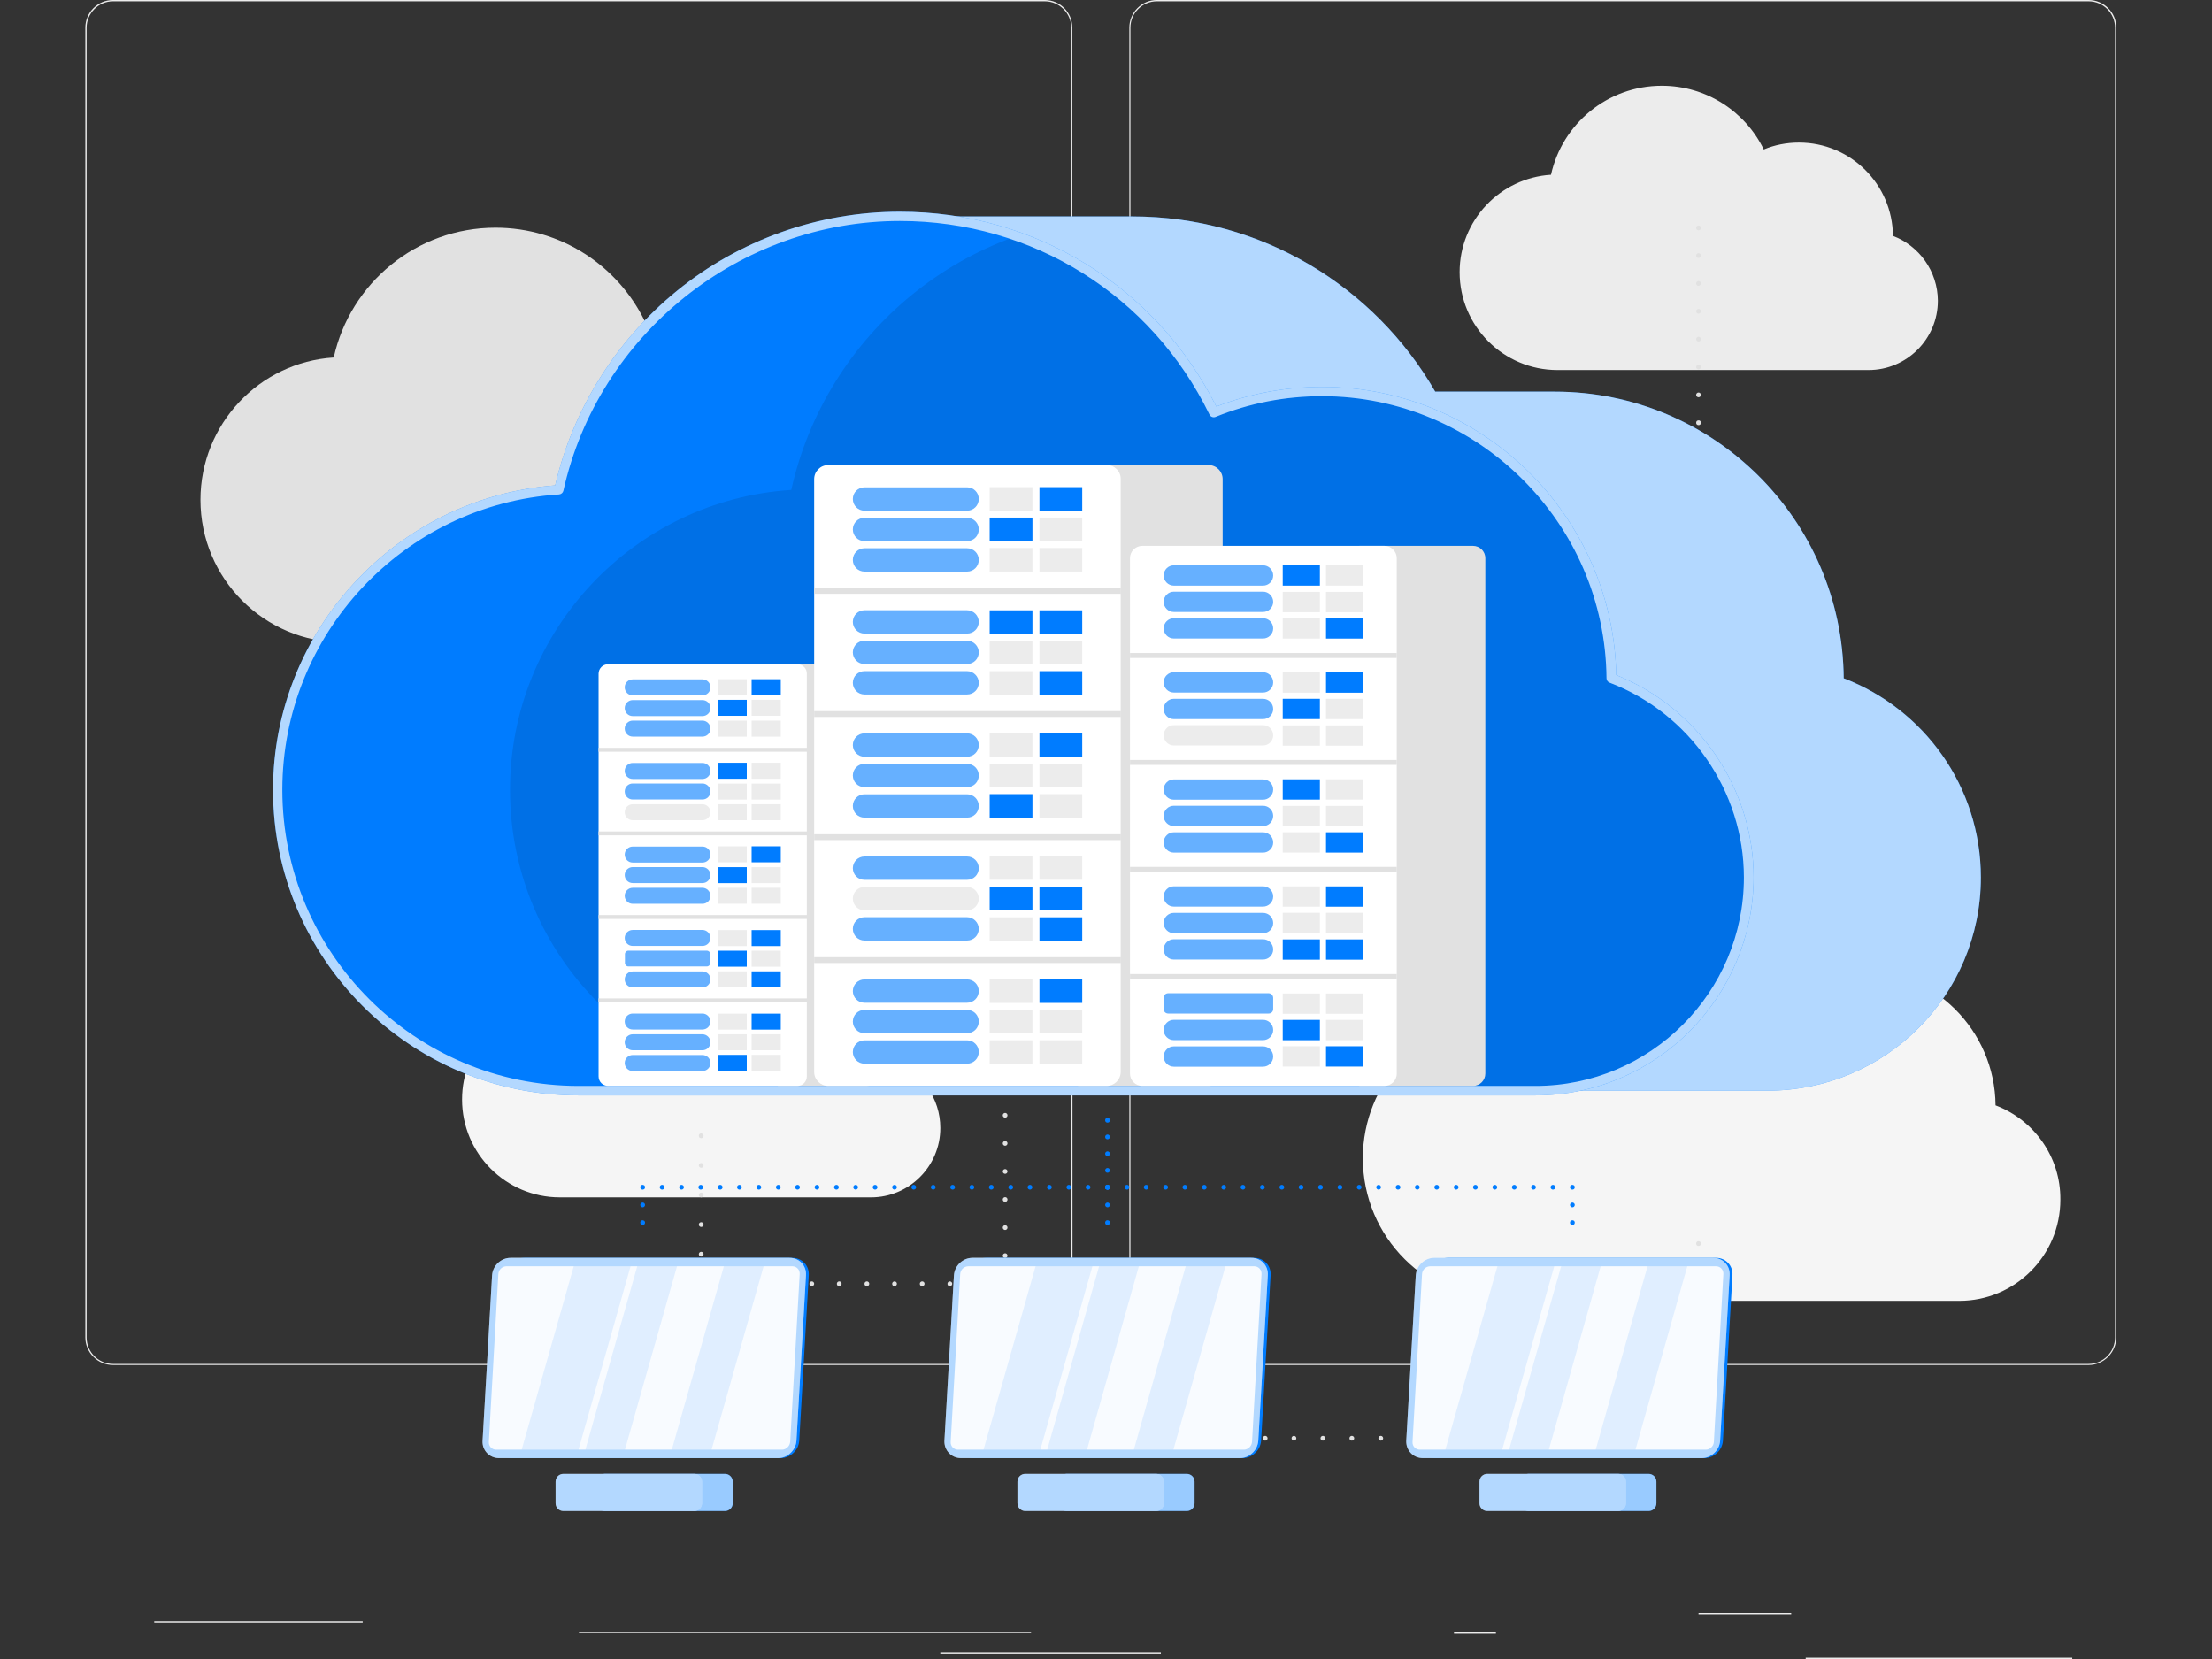 <?xml version="1.0" encoding="utf-8"?>
<!-- Generator: Adobe Illustrator 25.0.0, SVG Export Plug-In . SVG Version: 6.00 Build 0)  -->
<svg version="1.1" id="c72640af-2824-4ace-a782-4df73f48977c"
	 xmlns="http://www.w3.org/2000/svg" xmlns:xlink="http://www.w3.org/1999/xlink" x="0px" y="0px" viewBox="0 0 1024 768"
	 style="enable-background:new 0 0 1024 768;" xml:space="preserve">
<rect x="0" y="0" width="1024" height="768" fill="#333333" stroke="none"/>
<style type="text/css">
	.st0{fill:#ECECEC;}
	.st1{fill:#E1E1E1;}
	.st2{fill:#F5F5F5;}
	.st3{fill:#007CFF;}
	.st4{fill:#FFFFFF;}
	.st5{opacity:0.3;fill:#007CFF;}
	.st6{opacity:0.6;}
	.st7{opacity:0.9;fill:#FFFFFF;}
	.st8{opacity:0.1;fill:#007CFF;}
	.st9{opacity:0.7;fill:#FFFFFF;}
	.st10{opacity:0.1;clip-path:url(#SVGID_2_);}
	.st11{opacity:0.6;fill:#007CFF;}
</style>
<g>
	<g>
		<rect x="835.9" y="767.4" class="st0" width="123.4" height="0.6"/>
		<rect x="673.1" y="755.7" class="st0" width="19.4" height="0.6"/>
		<rect x="786.3" y="746.7" class="st0" width="42.9" height="0.6"/>
		<rect x="71.4" y="750.5" class="st0" width="96.5" height="0.6"/>
		<rect x="435.3" y="764.9" class="st0" width="102.1" height="0.6"/>
		<rect x="268" y="755.4" class="st0" width="209.3" height="0.6"/>
		<path class="st0" d="M496.5,619.1c0,7-5.7,12.8-12.7,12.8H52.3c-7,0-12.8-5.7-12.8-12.8V12.8c0-7,5.7-12.8,12.8-12.8h431.4
			c7,0,12.7,5.7,12.7,12.8 M495.9,12.8c0-6.7-5.5-12.2-12.2-12.2H52.3c-6.7,0-12.2,5.5-12.2,12.2v606.4c0,6.7,5.5,12.2,12.2,12.2
			h431.4c6.7,0,12.2-5.5,12.2-12.2"/>
		<path class="st0" d="M966.9,631.9H535.5c-7,0-12.7-5.7-12.7-12.8V12.8c0-7,5.7-12.8,12.7-12.8h431.4c7,0,12.8,5.7,12.8,12.8v606.4
			C979.6,626.1,973.9,631.9,966.9,631.9z M535.5,0.6c-6.7,0-12.2,5.5-12.2,12.2v606.4c0,6.7,5.5,12.2,12.2,12.2h431.4
			c6.7,0,12.2-5.5,12.2-12.2V12.8c0-6.7-5.5-12.2-12.2-12.2H535.5z"/>
	</g>
	<g>
		<path class="st1" d="M385.7,206.9c-0.3-34.8-28.6-63-63.5-63c-8.4,0-16.4,1.6-23.8,4.6c-12.5-25.5-38.7-43.1-69-43.1
			c-36.6,0-67.3,25.7-74.9,60.1c-34.5,2.2-61.7,30.9-61.7,65.9c0,36.5,29.6,66,66,66H369c25.9,0,46.8-21,46.8-46.8
			C415.9,230.7,403.3,213.6,385.7,206.9z"/>
		<path class="st2" d="M923.8,511.7c-0.3-34.8-28.6-63-63.5-63c-8.4,0-16.4,1.6-23.8,4.6c-12.5-25.5-38.7-43.1-69-43.1
			c-36.6,0-67.3,25.7-74.9,60.1c-34.5,2.2-61.7,30.9-61.7,65.9c0,36.5,29.6,66,66,66h210.1c25.9,0,46.8-21,46.8-46.8
			C954,535.5,941.5,518.4,923.8,511.7z"/>
		<path class="st1" d="M722.6,305.8c-0.2-18.1-14.8-32.7-32.9-32.7c-4.4,0-8.5,0.9-12.3,2.4c-6.5-13.2-20.1-22.3-35.8-22.3
			c-19,0-34.9,13.3-38.8,31.2c-17.9,1.1-32,16-32,34.2c0,18.9,15.3,34.3,34.3,34.3h109c13.4,0,24.3-10.9,24.3-24.3
			C738.2,318.2,731.8,309.3,722.6,305.8z"/>
		<path class="st0" d="M876.3,109.2C876.1,85.3,856.7,66,832.8,66c-5.8,0-11.3,1.1-16.3,3.2C808,51.7,790,39.7,769.3,39.7
			c-25.1,0-46.1,17.6-51.3,41.2c-23.6,1.5-42.3,21.1-42.3,45.1c0,25,20.3,45.3,45.3,45.3h144c17.7,0,32.1-14.4,32.1-32.1
			C897,125.5,888.4,113.8,876.3,109.2z"/>
		<path class="st2" d="M414.6,492.1c-0.2-23.9-19.6-43.1-43.5-43.1c-5.8,0-11.3,1.1-16.3,3.2c-8.5-17.5-26.5-29.5-47.3-29.5
			c-25.1,0-46.1,17.6-51.3,41.2c-23.6,1.5-42.3,21.1-42.3,45.1c0,25,20.3,45.3,45.3,45.3h144c17.7,0,32.1-14.4,32.1-32.1
			C435.3,508.3,426.7,496.7,414.6,492.1z"/>
		<g>
			<g>
				<path class="st1" d="M246.9,268.3c-0.3,0-0.6-0.1-0.8-0.3c-0.1-0.1-0.2-0.2-0.2-0.4c-0.1-0.1-0.1-0.3-0.1-0.4
					c0-0.2,0-0.3,0.1-0.4c0-0.1,0.1-0.2,0.2-0.4c0.3-0.3,0.8-0.4,1.2-0.2c0.1,0.1,0.3,0.2,0.4,0.2c0.2,0.2,0.3,0.5,0.3,0.8
					c0,0.1,0,0.3-0.1,0.4c0,0.1-0.1,0.2-0.2,0.4C247.5,268.2,247.2,268.3,246.9,268.3z"/>
				<path class="st1" d="M245.8,316.4c0-0.6,0.5-1.1,1.1-1.1l0,0c0.6,0,1.1,0.5,1.1,1.1l0,0c0,0.6-0.5,1.1-1.1,1.1l0,0
					C246.3,317.5,245.8,317.1,245.8,316.4z M245.8,304.1c0-0.6,0.5-1.1,1.1-1.1l0,0c0.6,0,1.1,0.5,1.1,1.1l0,0
					c0,0.6-0.5,1.1-1.1,1.1l0,0C246.3,305.2,245.8,304.7,245.8,304.1z M245.8,291.8c0-0.6,0.5-1.1,1.1-1.1l0,0
					c0.6,0,1.1,0.5,1.1,1.1l0,0c0,0.6-0.5,1.1-1.1,1.1l0,0C246.3,292.9,245.8,292.4,245.8,291.8z M245.8,279.5
					c0-0.6,0.5-1.1,1.1-1.1l0,0c0.6,0,1.1,0.5,1.1,1.1l0,0c0,0.6-0.5,1.1-1.1,1.1l0,0C246.3,280.6,245.8,280.1,245.8,279.5z"/>
				<path class="st1" d="M246.9,329.9c-0.1,0-0.3,0-0.4-0.1c-0.1,0-0.3-0.1-0.4-0.2c-0.1-0.1-0.2-0.2-0.2-0.4
					c-0.1-0.1-0.1-0.3-0.1-0.4c0-0.1,0-0.3,0.1-0.4c0-0.1,0.1-0.3,0.2-0.4c0.1-0.1,0.2-0.2,0.4-0.2c0.3-0.1,0.6-0.1,0.8,0
					c0.1,0.1,0.3,0.1,0.4,0.2c0.1,0.1,0.2,0.2,0.2,0.4c0.1,0.1,0.1,0.3,0.1,0.4c0,0.3-0.1,0.6-0.3,0.8c-0.1,0.1-0.2,0.2-0.4,0.2
					C247.2,329.8,247,329.9,246.9,329.9z"/>
				<path class="st1" d="M450.5,328.7c0-0.6,0.5-1.1,1.1-1.1l0,0c0.6,0,1.1,0.5,1.1,1.1l0,0c0,0.6-0.5,1.1-1.1,1.1l0,0
					C451,329.9,450.5,329.4,450.5,328.7z M436.9,328.7c0-0.6,0.5-1.1,1.1-1.1l0,0c0.6,0,1.1,0.5,1.1,1.1l0,0c0,0.6-0.5,1.1-1.1,1.1
					l0,0C437.4,329.9,436.9,329.4,436.9,328.7z M423.2,328.7c0-0.6,0.5-1.1,1.1-1.1l0,0c0.6,0,1.1,0.5,1.1,1.1l0,0
					c0,0.6-0.5,1.1-1.1,1.1l0,0C423.7,329.9,423.2,329.4,423.2,328.7z M409.6,328.7c0-0.6,0.5-1.1,1.1-1.1l0,0
					c0.6,0,1.1,0.5,1.1,1.1l0,0c0,0.6-0.5,1.1-1.1,1.1l0,0C410.1,329.9,409.6,329.4,409.6,328.7z M395.9,328.7
					c0-0.6,0.5-1.1,1.1-1.1l0,0c0.6,0,1.1,0.5,1.1,1.1l0,0c0,0.6-0.5,1.1-1.1,1.1l0,0C396.4,329.9,395.9,329.4,395.9,328.7z
					 M382.3,328.7c0-0.6,0.5-1.1,1.1-1.1l0,0c0.6,0,1.1,0.5,1.1,1.1l0,0c0,0.6-0.5,1.1-1.1,1.1l0,0
					C382.8,329.9,382.3,329.4,382.3,328.7z M368.6,328.7c0-0.6,0.5-1.1,1.1-1.1l0,0c0.6,0,1.1,0.5,1.1,1.1l0,0
					c0,0.6-0.5,1.1-1.1,1.1l0,0C369.1,329.9,368.6,329.4,368.6,328.7z M355,328.7c0-0.6,0.5-1.1,1.1-1.1l0,0c0.6,0,1.1,0.5,1.1,1.1
					l0,0c0,0.6-0.5,1.1-1.1,1.1l0,0C355.5,329.9,355,329.4,355,328.7z M341.3,328.7c0-0.6,0.5-1.1,1.1-1.1l0,0
					c0.6,0,1.1,0.5,1.1,1.1l0,0c0,0.6-0.5,1.1-1.1,1.1l0,0C341.8,329.9,341.3,329.4,341.3,328.7z M327.7,328.7
					c0-0.6,0.5-1.1,1.1-1.1l0,0c0.6,0,1.1,0.5,1.1,1.1l0,0c0,0.6-0.5,1.1-1.1,1.1l0,0C328.2,329.9,327.7,329.4,327.7,328.7z
					 M314,328.7c0-0.6,0.5-1.1,1.1-1.1l0,0c0.6,0,1.1,0.5,1.1,1.1l0,0c0,0.6-0.5,1.1-1.1,1.1l0,0C314.5,329.9,314,329.4,314,328.7z
					 M300.4,328.7c0-0.6,0.5-1.1,1.1-1.1l0,0c0.6,0,1.1,0.5,1.1,1.1l0,0c0,0.6-0.5,1.1-1.1,1.1l0,0
					C300.9,329.9,300.4,329.4,300.4,328.7z M286.7,328.7c0-0.6,0.5-1.1,1.1-1.1l0,0c0.6,0,1.1,0.5,1.1,1.1l0,0
					c0,0.6-0.5,1.1-1.1,1.1l0,0C287.2,329.9,286.7,329.4,286.7,328.7z M273.1,328.7c0-0.6,0.5-1.1,1.1-1.1l0,0
					c0.6,0,1.1,0.5,1.1,1.1l0,0c0,0.6-0.5,1.1-1.1,1.1l0,0C273.6,329.9,273.1,329.4,273.1,328.7z M259.4,328.7
					c0-0.6,0.5-1.1,1.1-1.1l0,0c0.6,0,1.1,0.5,1.1,1.1l0,0c0,0.6-0.5,1.1-1.1,1.1l0,0C259.9,329.9,259.4,329.4,259.4,328.7z"/>
				<path class="st1" d="M465.3,329.9c-0.2,0-0.3,0-0.4-0.1c-0.1,0-0.3-0.1-0.4-0.2c-0.1-0.1-0.2-0.2-0.2-0.4
					c-0.1-0.1-0.1-0.3-0.1-0.4c0-0.1,0-0.3,0.1-0.4c0-0.1,0.1-0.3,0.2-0.4c0.1-0.1,0.2-0.2,0.4-0.2c0.3-0.1,0.6-0.1,0.8,0
					c0.1,0,0.3,0.1,0.4,0.2c0.1,0.1,0.2,0.2,0.2,0.4c0,0.1,0.1,0.3,0.1,0.4c0,0.3-0.1,0.6-0.3,0.8c-0.1,0.1-0.2,0.2-0.4,0.2
					C465.6,329.8,465.4,329.9,465.3,329.9z"/>
				<path class="st1" d="M464.2,315.4c0-0.6,0.5-1.1,1.1-1.1l0,0c0.6,0,1.1,0.5,1.1,1.1l0,0c0,0.6-0.5,1.1-1.1,1.1l0,0
					C464.7,316.6,464.2,316,464.2,315.4z M464.2,302.1c0-0.6,0.5-1.1,1.1-1.1l0,0c0.6,0,1.1,0.5,1.1,1.1l0,0c0,0.6-0.5,1.1-1.1,1.1
					l0,0C464.7,303.2,464.2,302.8,464.2,302.1z M464.2,288.8c0-0.6,0.5-1.1,1.1-1.1l0,0c0.6,0,1.1,0.5,1.1,1.1l0,0
					c0,0.6-0.5,1.1-1.1,1.1l0,0C464.7,289.9,464.2,289.4,464.2,288.8z M464.2,275.5c0-0.6,0.5-1.1,1.1-1.1l0,0
					c0.6,0,1.1,0.5,1.1,1.1l0,0c0,0.6-0.5,1.1-1.1,1.1l0,0C464.7,276.6,464.2,276.1,464.2,275.5z M464.2,262.2
					c0-0.6,0.5-1.1,1.1-1.1l0,0c0.6,0,1.1,0.5,1.1,1.1l0,0c0,0.6-0.5,1.1-1.1,1.1l0,0C464.7,263.3,464.2,262.8,464.2,262.2z
					 M464.2,248.9c0-0.6,0.5-1.1,1.1-1.1l0,0c0.6,0,1.1,0.5,1.1,1.1l0,0c0,0.6-0.5,1.1-1.1,1.1l0,0
					C464.7,250,464.2,249.5,464.2,248.9z M464.2,235.6c0-0.6,0.5-1.1,1.1-1.1l0,0c0.6,0,1.1,0.5,1.1,1.1l0,0c0,0.6-0.5,1.1-1.1,1.1
					l0,0C464.7,236.7,464.2,236.2,464.2,235.6z M464.2,222.3c0-0.6,0.5-1.1,1.1-1.1l0,0c0.6,0,1.1,0.5,1.1,1.1l0,0
					c0,0.6-0.5,1.1-1.1,1.1l0,0C464.7,223.4,464.2,222.9,464.2,222.3z M464.2,209c0-0.6,0.5-1.1,1.1-1.1l0,0c0.6,0,1.1,0.5,1.1,1.1
					l0,0c0,0.6-0.5,1.1-1.1,1.1l0,0C464.7,210.1,464.2,209.6,464.2,209z"/>
				<path class="st1" d="M465.3,196.8c-0.2,0-0.3,0-0.4-0.1c-0.1-0.1-0.3-0.2-0.4-0.2c-0.1-0.1-0.2-0.2-0.2-0.4
					c-0.1-0.1-0.1-0.3-0.1-0.4c0-0.2,0-0.3,0.1-0.4c0-0.1,0.1-0.2,0.2-0.4c0.1-0.1,0.2-0.2,0.4-0.2c0.3-0.1,0.6-0.1,0.8,0
					c0.1,0.1,0.3,0.2,0.4,0.2c0.2,0.2,0.3,0.5,0.3,0.8c0,0.3-0.1,0.6-0.3,0.8C465.9,196.7,465.6,196.8,465.3,196.8z"/>
				<path class="st1" d="M771.8,195.7c0-0.6,0.5-1.1,1.1-1.1l0,0c0.6,0,1.1,0.5,1.1,1.1l0,0c0,0.6-0.5,1.1-1.1,1.1l0,0
					C772.3,196.8,771.8,196.3,771.8,195.7z M758.4,195.7c0-0.6,0.5-1.1,1.1-1.1l0,0c0.6,0,1.1,0.5,1.1,1.1l0,0
					c0,0.6-0.5,1.1-1.1,1.1l0,0C758.9,196.8,758.4,196.3,758.4,195.7z M745.1,195.7c0-0.6,0.5-1.1,1.1-1.1l0,0
					c0.6,0,1.1,0.5,1.1,1.1l0,0c0,0.6-0.5,1.1-1.1,1.1l0,0C745.6,196.8,745.1,196.3,745.1,195.7z M731.7,195.7
					c0-0.6,0.5-1.1,1.1-1.1l0,0c0.6,0,1.1,0.5,1.1,1.1l0,0c0,0.6-0.5,1.1-1.1,1.1l0,0C732.2,196.8,731.7,196.3,731.7,195.7z
					 M718.3,195.7c0-0.6,0.5-1.1,1.1-1.1l0,0c0.6,0,1.1,0.5,1.1,1.1l0,0c0,0.6-0.5,1.1-1.1,1.1l0,0
					C718.8,196.8,718.3,196.3,718.3,195.7z M704.9,195.7c0-0.6,0.5-1.1,1.1-1.1l0,0c0.6,0,1.1,0.5,1.1,1.1l0,0
					c0,0.6-0.5,1.1-1.1,1.1l0,0C705.4,196.8,704.9,196.3,704.9,195.7z M691.6,195.7c0-0.6,0.5-1.1,1.1-1.1l0,0
					c0.6,0,1.1,0.5,1.1,1.1l0,0c0,0.6-0.5,1.1-1.1,1.1l0,0C692.1,196.8,691.6,196.3,691.6,195.7z M678.2,195.7
					c0-0.6,0.5-1.1,1.1-1.1l0,0c0.6,0,1.1,0.5,1.1,1.1l0,0c0,0.6-0.5,1.1-1.1,1.1l0,0C678.7,196.8,678.2,196.3,678.2,195.7z
					 M664.8,195.7c0-0.6,0.5-1.1,1.1-1.1l0,0c0.6,0,1.1,0.5,1.1,1.1l0,0c0,0.6-0.5,1.1-1.1,1.1l0,0
					C665.3,196.8,664.8,196.3,664.8,195.7z M651.4,195.7c0-0.6,0.5-1.1,1.1-1.1l0,0c0.6,0,1.1,0.5,1.1,1.1l0,0
					c0,0.6-0.5,1.1-1.1,1.1l0,0C652,196.8,651.4,196.3,651.4,195.7z M638.1,195.7c0-0.6,0.5-1.1,1.1-1.1l0,0c0.6,0,1.1,0.5,1.1,1.1
					l0,0c0,0.6-0.5,1.1-1.1,1.1l0,0C638.6,196.8,638.1,196.3,638.1,195.7z M624.7,195.7c0-0.6,0.5-1.1,1.1-1.1l0,0
					c0.6,0,1.1,0.5,1.1,1.1l0,0c0,0.6-0.5,1.1-1.1,1.1l0,0C625.2,196.8,624.7,196.3,624.7,195.7z M611.3,195.7
					c0-0.6,0.5-1.1,1.1-1.1l0,0c0.6,0,1.1,0.5,1.1,1.1l0,0c0,0.6-0.5,1.1-1.1,1.1l0,0C611.8,196.8,611.3,196.3,611.3,195.7z
					 M597.9,195.7c0-0.6,0.5-1.1,1.1-1.1l0,0c0.6,0,1.1,0.5,1.1,1.1l0,0c0,0.6-0.5,1.1-1.1,1.1l0,0
					C598.4,196.8,597.9,196.3,597.9,195.7z M584.6,195.7c0-0.6,0.5-1.1,1.1-1.1l0,0c0.6,0,1.1,0.5,1.1,1.1l0,0
					c0,0.6-0.5,1.1-1.1,1.1l0,0C585.1,196.8,584.6,196.3,584.6,195.7z M571.2,195.7c0-0.6,0.5-1.1,1.1-1.1l0,0
					c0.6,0,1.1,0.5,1.1,1.1l0,0c0,0.6-0.5,1.1-1.1,1.1l0,0C571.7,196.8,571.2,196.3,571.2,195.7z M557.8,195.7
					c0-0.6,0.5-1.1,1.1-1.1l0,0c0.6,0,1.1,0.5,1.1,1.1l0,0c0,0.6-0.5,1.1-1.1,1.1l0,0C558.3,196.8,557.8,196.3,557.8,195.7z
					 M544.4,195.7c0-0.6,0.5-1.1,1.1-1.1l0,0c0.6,0,1.1,0.5,1.1,1.1l0,0c0,0.6-0.5,1.1-1.1,1.1l0,0
					C544.9,196.8,544.4,196.3,544.4,195.7z M531.1,195.7c0-0.6,0.5-1.1,1.1-1.1l0,0c0.6,0,1.1,0.5,1.1,1.1l0,0
					c0,0.6-0.5,1.1-1.1,1.1l0,0C531.6,196.8,531.1,196.3,531.1,195.7z M517.7,195.7c0-0.6,0.5-1.1,1.1-1.1l0,0
					c0.6,0,1.1,0.5,1.1,1.1l0,0c0,0.6-0.5,1.1-1.1,1.1l0,0C518.2,196.8,517.7,196.3,517.7,195.7z M504.3,195.7
					c0-0.6,0.5-1.1,1.1-1.1l0,0c0.6,0,1.1,0.5,1.1,1.1l0,0c0,0.6-0.5,1.1-1.1,1.1l0,0C504.8,196.8,504.3,196.3,504.3,195.7z
					 M490.9,195.7c0-0.6,0.5-1.1,1.1-1.1l0,0c0.6,0,1.1,0.5,1.1,1.1l0,0c0,0.6-0.5,1.1-1.1,1.1l0,0
					C491.4,196.8,490.9,196.3,490.9,195.7z M477.6,195.7c0-0.6,0.5-1.1,1.1-1.1l0,0c0.6,0,1.1,0.5,1.1,1.1l0,0
					c0,0.6-0.5,1.1-1.1,1.1l0,0C478.1,196.8,477.6,196.3,477.6,195.7z"/>
				<path class="st1" d="M786.3,196.8c-0.3,0-0.6-0.1-0.8-0.3c-0.2-0.2-0.3-0.5-0.3-0.8c0-0.3,0.1-0.6,0.3-0.8
					c0.1-0.1,0.2-0.2,0.4-0.2c0.4-0.2,0.9-0.1,1.2,0.2c0.1,0.1,0.2,0.2,0.2,0.4c0,0.1,0.1,0.3,0.1,0.4c0,0.3-0.1,0.6-0.3,0.8
					C786.9,196.7,786.6,196.8,786.3,196.8z"/>
				<path class="st1" d="M785.2,182.8c0-0.6,0.5-1.1,1.1-1.1l0,0c0.6,0,1.1,0.5,1.1,1.1l0,0c0,0.6-0.5,1.1-1.1,1.1l0,0
					C785.7,183.9,785.2,183.4,785.2,182.8z M785.2,169.9c0-0.6,0.5-1.1,1.1-1.1l0,0c0.6,0,1.1,0.5,1.1,1.1l0,0
					c0,0.6-0.5,1.1-1.1,1.1l0,0C785.7,171,785.2,170.5,785.2,169.9z M785.2,157c0-0.6,0.5-1.1,1.1-1.1l0,0c0.6,0,1.1,0.5,1.1,1.1
					l0,0c0,0.6-0.5,1.1-1.1,1.1l0,0C785.7,158.1,785.2,157.6,785.2,157z M785.2,144.1c0-0.6,0.5-1.1,1.1-1.1l0,0
					c0.6,0,1.1,0.5,1.1,1.1l0,0c0,0.6-0.5,1.1-1.1,1.1l0,0C785.7,145.2,785.2,144.8,785.2,144.1z M785.2,131.2
					c0-0.6,0.5-1.1,1.1-1.1l0,0c0.6,0,1.1,0.5,1.1,1.1l0,0c0,0.6-0.5,1.1-1.1,1.1l0,0C785.7,132.4,785.2,131.9,785.2,131.2z
					 M785.2,118.3c0-0.6,0.5-1.1,1.1-1.1l0,0c0.6,0,1.1,0.5,1.1,1.1l0,0c0,0.6-0.5,1.1-1.1,1.1l0,0
					C785.7,119.5,785.2,119,785.2,118.3z"/>
				<path class="st1" d="M786.3,106.6c-0.3,0-0.6-0.1-0.8-0.3c-0.2-0.2-0.3-0.5-0.3-0.8c0-0.2,0-0.3,0.1-0.4
					c0.1-0.1,0.2-0.3,0.2-0.4c0.4-0.4,1.2-0.4,1.6,0c0.2,0.2,0.3,0.5,0.3,0.8c0,0.2,0,0.3-0.1,0.4c-0.1,0.1-0.2,0.3-0.2,0.4
					c-0.1,0.1-0.2,0.2-0.4,0.2C786.6,106.6,786.5,106.6,786.3,106.6z"/>
			</g>
			<g>
				<path class="st1" d="M324.6,526.9c-0.3,0-0.6-0.1-0.8-0.3c-0.1-0.1-0.2-0.2-0.2-0.4c0-0.1-0.1-0.3-0.1-0.4
					c0-0.3,0.1-0.6,0.3-0.8c0.3-0.3,0.8-0.4,1.2-0.2c0.1,0.1,0.2,0.1,0.4,0.2c0.2,0.2,0.3,0.5,0.3,0.8c0,0.2,0,0.3-0.1,0.4
					c-0.1,0.2-0.2,0.3-0.2,0.4c-0.1,0.1-0.2,0.2-0.4,0.2C324.9,526.9,324.7,526.9,324.6,526.9z"/>
				<path class="st1" d="M323.5,580.6c0-0.6,0.5-1.1,1.1-1.1l0,0c0.6,0,1.1,0.5,1.1,1.1l0,0c0,0.6-0.5,1.1-1.1,1.1l0,0
					C324,581.7,323.5,581.2,323.5,580.6z M323.5,566.9c0-0.6,0.5-1.1,1.1-1.1l0,0c0.6,0,1.1,0.5,1.1,1.1l0,0c0,0.6-0.5,1.1-1.1,1.1
					l0,0C324,568,323.5,567.5,323.5,566.9z M323.5,553.2c0-0.6,0.5-1.1,1.1-1.1l0,0c0.6,0,1.1,0.5,1.1,1.1l0,0
					c0,0.6-0.5,1.1-1.1,1.1l0,0C324,554.3,323.5,553.8,323.5,553.2z M323.5,539.5c0-0.6,0.5-1.1,1.1-1.1l0,0c0.6,0,1.1,0.5,1.1,1.1
					l0,0c0,0.6-0.5,1.1-1.1,1.1l0,0C324,540.6,323.5,540.1,323.5,539.5z"/>
				<path class="st1" d="M324.6,595.4c-0.3,0-0.6-0.1-0.8-0.3c-0.1-0.1-0.2-0.2-0.2-0.4c0-0.1-0.1-0.3-0.1-0.4c0-0.1,0-0.3,0.1-0.4
					c0.1-0.1,0.1-0.3,0.2-0.4c0.3-0.3,0.8-0.4,1.2-0.2c0.1,0,0.2,0.1,0.4,0.2c0.1,0.1,0.2,0.2,0.2,0.4c0,0.1,0.1,0.3,0.1,0.4
					c0,0.2,0,0.3-0.1,0.4c-0.1,0.1-0.2,0.3-0.2,0.4c-0.1,0.1-0.2,0.2-0.4,0.2C324.9,595.4,324.7,595.4,324.6,595.4z"/>
				<path class="st1" d="M451.4,594.3c0-0.6,0.5-1.1,1.1-1.1l0,0c0.6,0,1.1,0.5,1.1,1.1l0,0c0,0.6-0.5,1.1-1.1,1.1l0,0
					C451.9,595.4,451.4,595,451.4,594.3z M438.6,594.3c0-0.6,0.5-1.1,1.1-1.1l0,0c0.6,0,1.1,0.5,1.1,1.1l0,0c0,0.6-0.5,1.1-1.1,1.1
					l0,0C439.1,595.4,438.6,595,438.6,594.3z M425.8,594.3c0-0.6,0.5-1.1,1.1-1.1l0,0c0.6,0,1.1,0.5,1.1,1.1l0,0
					c0,0.6-0.5,1.1-1.1,1.1l0,0C426.3,595.4,425.8,595,425.8,594.3z M413,594.3c0-0.6,0.5-1.1,1.1-1.1l0,0c0.6,0,1.1,0.5,1.1,1.1
					l0,0c0,0.6-0.5,1.1-1.1,1.1l0,0C413.5,595.4,413,595,413,594.3z M400.2,594.3c0-0.6,0.5-1.1,1.1-1.1l0,0c0.6,0,1.1,0.5,1.1,1.1
					l0,0c0,0.6-0.5,1.1-1.1,1.1l0,0C400.7,595.4,400.2,595,400.2,594.3z M387.4,594.3c0-0.6,0.5-1.1,1.1-1.1l0,0
					c0.6,0,1.1,0.5,1.1,1.1l0,0c0,0.6-0.5,1.1-1.1,1.1l0,0C387.9,595.4,387.4,595,387.4,594.3z M374.7,594.3c0-0.6,0.5-1.1,1.1-1.1
					l0,0c0.6,0,1.1,0.5,1.1,1.1l0,0c0,0.6-0.5,1.1-1.1,1.1l0,0C375.1,595.4,374.7,595,374.7,594.3z M361.9,594.3
					c0-0.6,0.5-1.1,1.1-1.1l0,0c0.6,0,1.1,0.5,1.1,1.1l0,0c0,0.6-0.5,1.1-1.1,1.1l0,0C362.4,595.4,361.9,595,361.9,594.3z
					 M349.1,594.3c0-0.6,0.5-1.1,1.1-1.1l0,0c0.6,0,1.1,0.5,1.1,1.1l0,0c0,0.6-0.5,1.1-1.1,1.1l0,0
					C349.6,595.4,349.1,595,349.1,594.3z M336.3,594.3c0-0.6,0.5-1.1,1.1-1.1l0,0c0.6,0,1.1,0.5,1.1,1.1l0,0c0,0.6-0.5,1.1-1.1,1.1
					l0,0C336.8,595.4,336.3,595,336.3,594.3z"/>
				<path class="st1" d="M465.3,595.4c-0.2,0-0.3,0-0.4-0.1c-0.1,0-0.3-0.1-0.4-0.2c-0.1-0.1-0.2-0.2-0.2-0.4
					c-0.1-0.1-0.1-0.3-0.1-0.4c0-0.3,0.1-0.6,0.3-0.8c0.1-0.1,0.2-0.2,0.4-0.2c0.3-0.1,0.6-0.1,0.8,0c0.1,0,0.3,0.1,0.4,0.2
					c0.2,0.2,0.3,0.5,0.3,0.8c0,0.1,0,0.3-0.1,0.4c-0.1,0.1-0.1,0.3-0.2,0.4c-0.1,0.1-0.2,0.2-0.4,0.2
					C465.6,595.4,465.4,595.4,465.3,595.4z"/>
				<path class="st1" d="M464.2,581.3c0-0.6,0.5-1.1,1.1-1.1l0,0c0.6,0,1.1,0.5,1.1,1.1l0,0c0,0.6-0.5,1.1-1.1,1.1l0,0
					C464.7,582.4,464.2,581.9,464.2,581.3z M464.2,568.3c0-0.6,0.5-1.1,1.1-1.1l0,0c0.6,0,1.1,0.5,1.1,1.1l0,0
					c0,0.6-0.5,1.1-1.1,1.1l0,0C464.7,569.4,464.2,568.9,464.2,568.3z M464.2,555.3c0-0.6,0.5-1.1,1.1-1.1l0,0
					c0.6,0,1.1,0.5,1.1,1.1l0,0c0,0.6-0.5,1.1-1.1,1.1l0,0C464.7,556.4,464.2,555.9,464.2,555.3z M464.2,542.3
					c0-0.6,0.5-1.1,1.1-1.1l0,0c0.6,0,1.1,0.5,1.1,1.1l0,0c0,0.6-0.5,1.1-1.1,1.1l0,0C464.7,543.4,464.2,542.9,464.2,542.3z
					 M464.2,529.3c0-0.6,0.5-1.1,1.1-1.1l0,0c0.6,0,1.1,0.5,1.1,1.1l0,0c0,0.6-0.5,1.1-1.1,1.1l0,0
					C464.7,530.4,464.2,529.9,464.2,529.3z M464.2,516.3c0-0.6,0.5-1.1,1.1-1.1l0,0c0.6,0,1.1,0.5,1.1,1.1l0,0
					c0,0.6-0.5,1.1-1.1,1.1l0,0C464.7,517.4,464.2,516.9,464.2,516.3z M464.2,503.3c0-0.6,0.5-1.1,1.1-1.1l0,0
					c0.6,0,1.1,0.5,1.1,1.1l0,0c0,0.6-0.5,1.1-1.1,1.1l0,0C464.7,504.4,464.2,503.9,464.2,503.3z M464.2,490.3
					c0-0.6,0.5-1.1,1.1-1.1l0,0c0.6,0,1.1,0.5,1.1,1.1l0,0c0,0.6-0.5,1.1-1.1,1.1l0,0C464.7,491.4,464.2,490.9,464.2,490.3z
					 M464.2,477.3c0-0.6,0.5-1.1,1.1-1.1l0,0c0.6,0,1.1,0.5,1.1,1.1l0,0c0,0.6-0.5,1.1-1.1,1.1l0,0
					C464.7,478.4,464.2,477.9,464.2,477.3z M464.2,464.3c0-0.6,0.5-1.1,1.1-1.1l0,0c0.6,0,1.1,0.5,1.1,1.1l0,0
					c0,0.6-0.5,1.1-1.1,1.1l0,0C464.7,465.4,464.2,464.9,464.2,464.3z M464.2,451.3c0-0.6,0.5-1.1,1.1-1.1l0,0
					c0.6,0,1.1,0.5,1.1,1.1l0,0c0,0.6-0.5,1.1-1.1,1.1l0,0C464.7,452.4,464.2,451.9,464.2,451.3z M464.2,438.2
					c0-0.6,0.5-1.1,1.1-1.1l0,0c0.6,0,1.1,0.5,1.1,1.1l0,0c0,0.6-0.5,1.1-1.1,1.1l0,0C464.7,439.4,464.2,438.9,464.2,438.2z
					 M464.2,425.2c0-0.6,0.5-1.1,1.1-1.1l0,0c0.6,0,1.1,0.5,1.1,1.1l0,0c0,0.6-0.5,1.1-1.1,1.1l0,0
					C464.7,426.4,464.2,425.9,464.2,425.2z M464.2,412.2c0-0.6,0.5-1.1,1.1-1.1l0,0c0.6,0,1.1,0.5,1.1,1.1l0,0
					c0,0.6-0.5,1.1-1.1,1.1l0,0C464.7,413.4,464.2,412.9,464.2,412.2z"/>
				<path class="st1" d="M465.3,400.4c-0.2,0-0.3,0-0.4-0.1c-0.1-0.1-0.3-0.1-0.4-0.2c-0.1-0.1-0.2-0.2-0.2-0.4
					c-0.1-0.1-0.1-0.3-0.1-0.4c0-0.3,0.1-0.6,0.3-0.8c0.1-0.1,0.2-0.2,0.4-0.2c0.3-0.1,0.6-0.1,0.8,0c0.1,0,0.3,0.1,0.4,0.2
					c0.2,0.2,0.3,0.5,0.3,0.8c0,0.1,0,0.3-0.1,0.4c-0.1,0.1-0.1,0.2-0.2,0.4c-0.1,0.1-0.2,0.2-0.4,0.2
					C465.6,400.3,465.4,400.4,465.3,400.4z"/>
				<path class="st1" d="M639.8,399.2c0-0.6,0.5-1.1,1.1-1.1l0,0c0.6,0,1.1,0.5,1.1,1.1l0,0c0,0.6-0.5,1.1-1.1,1.1l0,0
					C640.4,400.4,639.8,399.8,639.8,399.2z M626.3,399.2c0-0.6,0.5-1.1,1.1-1.1l0,0c0.6,0,1.1,0.5,1.1,1.1l0,0
					c0,0.6-0.5,1.1-1.1,1.1l0,0C626.8,400.4,626.3,399.8,626.3,399.2z M612.8,399.2c0-0.6,0.5-1.1,1.1-1.1l0,0
					c0.6,0,1.1,0.5,1.1,1.1l0,0c0,0.6-0.5,1.1-1.1,1.1l0,0C613.3,400.4,612.8,399.8,612.8,399.2z M599.3,399.2
					c0-0.6,0.5-1.1,1.1-1.1l0,0c0.6,0,1.1,0.5,1.1,1.1l0,0c0,0.6-0.5,1.1-1.1,1.1l0,0C599.8,400.4,599.3,399.8,599.3,399.2z
					 M585.8,399.2c0-0.6,0.5-1.1,1.1-1.1l0,0c0.6,0,1.1,0.5,1.1,1.1l0,0c0,0.6-0.5,1.1-1.1,1.1l0,0
					C586.3,400.4,585.8,399.8,585.8,399.2z M572.3,399.2c0-0.6,0.5-1.1,1.1-1.1l0,0c0.6,0,1.1,0.5,1.1,1.1l0,0
					c0,0.6-0.5,1.1-1.1,1.1l0,0C572.8,400.4,572.3,399.8,572.3,399.2z M558.8,399.2c0-0.6,0.5-1.1,1.1-1.1l0,0
					c0.6,0,1.1,0.5,1.1,1.1l0,0c0,0.6-0.5,1.1-1.1,1.1l0,0C559.3,400.4,558.8,399.8,558.8,399.2z M545.3,399.2
					c0-0.6,0.5-1.1,1.1-1.1l0,0c0.6,0,1.1,0.5,1.1,1.1l0,0c0,0.6-0.5,1.1-1.1,1.1l0,0C545.8,400.4,545.3,399.8,545.3,399.2z
					 M531.7,399.2c0-0.6,0.5-1.1,1.1-1.1l0,0c0.6,0,1.1,0.5,1.1,1.1l0,0c0,0.6-0.5,1.1-1.1,1.1l0,0
					C532.2,400.4,531.7,399.8,531.7,399.2z M518.2,399.2c0-0.6,0.5-1.1,1.1-1.1l0,0c0.6,0,1.1,0.5,1.1,1.1l0,0
					c0,0.6-0.5,1.1-1.1,1.1l0,0C518.7,400.4,518.2,399.8,518.2,399.2z M504.7,399.2c0-0.6,0.5-1.1,1.1-1.1l0,0
					c0.6,0,1.1,0.5,1.1,1.1l0,0c0,0.6-0.5,1.1-1.1,1.1l0,0C505.2,400.4,504.7,399.8,504.7,399.2z M491.2,399.2
					c0-0.6,0.5-1.1,1.1-1.1l0,0c0.6,0,1.1,0.5,1.1,1.1l0,0c0,0.6-0.5,1.1-1.1,1.1l0,0C491.7,400.4,491.2,399.8,491.2,399.2z
					 M477.7,399.2c0-0.6,0.5-1.1,1.1-1.1l0,0c0.6,0,1.1,0.5,1.1,1.1l0,0c0,0.6-0.5,1.1-1.1,1.1l0,0
					C478.2,400.4,477.7,399.8,477.7,399.2z"/>
				<path class="st1" d="M654.5,400.4c-0.3,0-0.6-0.1-0.8-0.3c-0.1-0.1-0.2-0.2-0.2-0.4c0-0.1-0.1-0.3-0.1-0.4c0-0.2,0-0.3,0.1-0.4
					c0.1-0.2,0.1-0.3,0.2-0.4c0.1-0.1,0.2-0.2,0.4-0.2c0.3-0.1,0.6-0.1,0.8,0c0.1,0,0.3,0.1,0.4,0.2c0.1,0.1,0.2,0.2,0.2,0.4
					c0.1,0.1,0.1,0.3,0.1,0.4c0,0.3-0.1,0.6-0.3,0.8C655.1,400.2,654.8,400.4,654.5,400.4z"/>
				<path class="st1" d="M653.4,385.1c0-0.6,0.5-1.1,1.1-1.1l0,0c0.6,0,1.1,0.5,1.1,1.1l0,0c0,0.6-0.5,1.1-1.1,1.1l0,0
					C653.9,386.3,653.4,385.7,653.4,385.1z M653.4,371c0-0.6,0.5-1.1,1.1-1.1l0,0c0.6,0,1.1,0.5,1.1,1.1l0,0c0,0.6-0.5,1.1-1.1,1.1
					l0,0C653.9,372.1,653.4,371.6,653.4,371z M653.4,356.9c0-0.6,0.5-1.1,1.1-1.1l0,0c0.6,0,1.1,0.5,1.1,1.1l0,0
					c0,0.6-0.5,1.1-1.1,1.1l0,0C653.9,358,653.4,357.6,653.4,356.9z M653.4,342.8c0-0.6,0.5-1.1,1.1-1.1l0,0c0.6,0,1.1,0.5,1.1,1.1
					l0,0c0,0.6-0.5,1.1-1.1,1.1l0,0C653.9,343.9,653.4,343.5,653.4,342.8z"/>
				<path class="st1" d="M654.5,329.9c-0.3,0-0.6-0.1-0.8-0.3c-0.1-0.1-0.2-0.2-0.2-0.4c0-0.1-0.1-0.3-0.1-0.4c0-0.1,0-0.3,0.1-0.4
					c0.1-0.1,0.1-0.3,0.2-0.4c0.1-0.1,0.2-0.2,0.4-0.2c0.3-0.1,0.6-0.1,0.8,0c0.2,0.1,0.3,0.1,0.4,0.2c0.1,0.1,0.2,0.2,0.2,0.4
					c0.1,0.1,0.1,0.3,0.1,0.4c0,0.3-0.1,0.6-0.3,0.8C655.1,329.7,654.8,329.9,654.5,329.9z"/>
			</g>
			<g>
				<path class="st1" d="M786.3,576.8c-0.3,0-0.6-0.1-0.8-0.3c-0.2-0.2-0.3-0.5-0.3-0.8c0-0.3,0.1-0.6,0.3-0.8
					c0.3-0.3,0.8-0.4,1.2-0.2c0.1,0,0.2,0.1,0.4,0.2c0.1,0.1,0.2,0.2,0.2,0.4c0,0.1,0.1,0.3,0.1,0.4c0,0.3-0.1,0.6-0.3,0.8
					C786.9,576.7,786.6,576.8,786.3,576.8z"/>
				<path class="st1" d="M785.2,652.9c0-0.6,0.5-1.1,1.1-1.1l0,0c0.6,0,1.1,0.5,1.1,1.1l0,0c0,0.6-0.5,1.1-1.1,1.1l0,0
					C785.7,654.1,785.2,653.6,785.2,652.9z M785.2,640.1c0-0.6,0.5-1.1,1.1-1.1l0,0c0.6,0,1.1,0.5,1.1,1.1l0,0
					c0,0.6-0.5,1.1-1.1,1.1l0,0C785.7,641.2,785.2,640.7,785.2,640.1z M785.2,627.2c0-0.6,0.5-1.1,1.1-1.1l0,0
					c0.6,0,1.1,0.5,1.1,1.1l0,0c0,0.6-0.5,1.1-1.1,1.1l0,0C785.7,628.3,785.2,627.8,785.2,627.2z M785.2,614.3
					c0-0.6,0.5-1.1,1.1-1.1l0,0c0.6,0,1.1,0.5,1.1,1.1l0,0c0,0.6-0.5,1.1-1.1,1.1l0,0C785.7,615.4,785.2,614.9,785.2,614.3z
					 M785.2,601.5c0-0.6,0.5-1.1,1.1-1.1l0,0c0.6,0,1.1,0.5,1.1,1.1l0,0c0,0.6-0.5,1.1-1.1,1.1l0,0
					C785.7,602.6,785.2,602.1,785.2,601.5z M785.2,588.6c0-0.6,0.5-1.1,1.1-1.1l0,0c0.6,0,1.1,0.5,1.1,1.1l0,0
					c0,0.6-0.5,1.1-1.1,1.1l0,0C785.7,589.7,785.2,589.2,785.2,588.6z"/>
				<path class="st1" d="M786.3,666.9c-0.3,0-0.6-0.1-0.8-0.3c-0.2-0.2-0.3-0.5-0.3-0.8c0-0.2,0-0.3,0.1-0.4
					c0.1-0.1,0.2-0.3,0.2-0.4c0.4-0.4,1.2-0.4,1.6,0c0.2,0.2,0.3,0.5,0.3,0.8c0,0.1,0,0.3-0.1,0.4c-0.1,0.1-0.2,0.3-0.2,0.4
					c-0.1,0.1-0.2,0.2-0.4,0.2C786.6,666.9,786.5,666.9,786.3,666.9z"/>
				<path class="st1" d="M771.8,665.8c0-0.6,0.5-1.1,1.1-1.1l0,0c0.6,0,1.1,0.5,1.1,1.1l0,0c0,0.6-0.5,1.1-1.1,1.1l0,0
					C772.3,666.9,771.8,666.4,771.8,665.8z M758.4,665.8c0-0.6,0.5-1.1,1.1-1.1l0,0c0.6,0,1.1,0.5,1.1,1.1l0,0
					c0,0.6-0.5,1.1-1.1,1.1l0,0C758.9,666.9,758.4,666.4,758.4,665.8z M745.1,665.8c0-0.6,0.5-1.1,1.1-1.1l0,0
					c0.6,0,1.1,0.5,1.1,1.1l0,0c0,0.6-0.5,1.1-1.1,1.1l0,0C745.6,666.9,745.1,666.4,745.1,665.8z M731.7,665.8
					c0-0.6,0.5-1.1,1.1-1.1l0,0c0.6,0,1.1,0.5,1.1,1.1l0,0c0,0.6-0.5,1.1-1.1,1.1l0,0C732.2,666.9,731.7,666.4,731.7,665.8z
					 M718.3,665.8c0-0.6,0.5-1.1,1.1-1.1l0,0c0.6,0,1.1,0.5,1.1,1.1l0,0c0,0.6-0.5,1.1-1.1,1.1l0,0
					C718.8,666.9,718.3,666.4,718.3,665.8z M704.9,665.8c0-0.6,0.5-1.1,1.1-1.1l0,0c0.6,0,1.1,0.5,1.1,1.1l0,0
					c0,0.6-0.5,1.1-1.1,1.1l0,0C705.4,666.9,704.9,666.4,704.9,665.8z M691.6,665.8c0-0.6,0.5-1.1,1.1-1.1l0,0
					c0.6,0,1.1,0.5,1.1,1.1l0,0c0,0.6-0.5,1.1-1.1,1.1l0,0C692.1,666.9,691.6,666.4,691.6,665.8z M678.2,665.8
					c0-0.6,0.5-1.1,1.1-1.1l0,0c0.6,0,1.1,0.5,1.1,1.1l0,0c0,0.6-0.5,1.1-1.1,1.1l0,0C678.7,666.9,678.2,666.4,678.2,665.8z
					 M664.8,665.8c0-0.6,0.5-1.1,1.1-1.1l0,0c0.6,0,1.1,0.5,1.1,1.1l0,0c0,0.6-0.5,1.1-1.1,1.1l0,0
					C665.3,666.9,664.8,666.4,664.8,665.8z M651.4,665.8c0-0.6,0.5-1.1,1.1-1.1l0,0c0.6,0,1.1,0.5,1.1,1.1l0,0
					c0,0.6-0.5,1.1-1.1,1.1l0,0C651.9,666.9,651.4,666.4,651.4,665.8z M638.1,665.8c0-0.6,0.5-1.1,1.1-1.1l0,0
					c0.6,0,1.1,0.5,1.1,1.1l0,0c0,0.6-0.5,1.1-1.1,1.1l0,0C638.6,666.9,638.1,666.4,638.1,665.8z M624.7,665.8
					c0-0.6,0.5-1.1,1.1-1.1l0,0c0.6,0,1.1,0.5,1.1,1.1l0,0c0,0.6-0.5,1.1-1.1,1.1l0,0C625.2,666.9,624.7,666.4,624.7,665.8z
					 M611.3,665.8c0-0.6,0.5-1.1,1.1-1.1l0,0c0.6,0,1.1,0.5,1.1,1.1l0,0c0,0.6-0.5,1.1-1.1,1.1l0,0
					C611.8,666.9,611.3,666.4,611.3,665.8z M597.9,665.8c0-0.6,0.5-1.1,1.1-1.1l0,0c0.6,0,1.1,0.5,1.1,1.1l0,0
					c0,0.6-0.5,1.1-1.1,1.1l0,0C598.4,666.9,597.9,666.4,597.9,665.8z M584.6,665.8c0-0.6,0.5-1.1,1.1-1.1l0,0
					c0.6,0,1.1,0.5,1.1,1.1l0,0c0,0.6-0.5,1.1-1.1,1.1l0,0C585.1,666.9,584.6,666.4,584.6,665.8z M571.2,665.8
					c0-0.6,0.5-1.1,1.1-1.1l0,0c0.6,0,1.1,0.5,1.1,1.1l0,0c0,0.6-0.5,1.1-1.1,1.1l0,0C571.7,666.9,571.2,666.4,571.2,665.8z
					 M557.8,665.8c0-0.6,0.5-1.1,1.1-1.1l0,0c0.6,0,1.1,0.5,1.1,1.1l0,0c0,0.6-0.5,1.1-1.1,1.1l0,0
					C558.3,666.9,557.8,666.4,557.8,665.8z M544.4,665.8c0-0.6,0.5-1.1,1.1-1.1l0,0c0.6,0,1.1,0.5,1.1,1.1l0,0
					c0,0.6-0.5,1.1-1.1,1.1l0,0C544.9,666.9,544.4,666.4,544.4,665.8z M531.1,665.8c0-0.6,0.5-1.1,1.1-1.1l0,0
					c0.6,0,1.1,0.5,1.1,1.1l0,0c0,0.6-0.5,1.1-1.1,1.1l0,0C531.6,666.9,531.1,666.4,531.1,665.8z M517.7,665.8
					c0-0.6,0.5-1.1,1.1-1.1l0,0c0.6,0,1.1,0.5,1.1,1.1l0,0c0,0.6-0.5,1.1-1.1,1.1l0,0C518.2,666.9,517.7,666.4,517.7,665.8z
					 M504.3,665.8c0-0.6,0.5-1.1,1.1-1.1l0,0c0.6,0,1.1,0.5,1.1,1.1l0,0c0,0.6-0.5,1.1-1.1,1.1l0,0
					C504.8,666.9,504.3,666.4,504.3,665.8z M490.9,665.8c0-0.6,0.5-1.1,1.1-1.1l0,0c0.6,0,1.1,0.5,1.1,1.1l0,0
					c0,0.6-0.5,1.1-1.1,1.1l0,0C491.4,666.9,490.9,666.4,490.9,665.8z M477.5,665.8c0-0.6,0.5-1.1,1.1-1.1l0,0
					c0.6,0,1.1,0.5,1.1,1.1l0,0c0,0.6-0.5,1.1-1.1,1.1l0,0C478.1,666.9,477.5,666.4,477.5,665.8z"/>
				<path class="st1" d="M465.3,666.9c-0.2,0-0.3,0-0.4-0.1c-0.1,0-0.3-0.1-0.4-0.2c-0.1-0.1-0.2-0.2-0.2-0.4
					c-0.1-0.1-0.1-0.3-0.1-0.4c0-0.1,0-0.3,0.1-0.4c0-0.1,0.1-0.3,0.2-0.4c0.1-0.1,0.2-0.2,0.4-0.2c0.3-0.1,0.6-0.1,0.8,0
					c0.1,0,0.3,0.1,0.4,0.2c0.1,0.1,0.2,0.2,0.2,0.4c0,0.1,0.1,0.3,0.1,0.4c0,0.1,0,0.3-0.1,0.4c-0.1,0.1-0.2,0.3-0.2,0.4
					c-0.1,0.1-0.2,0.2-0.4,0.2C465.6,666.9,465.4,666.9,465.3,666.9z"/>
				<path class="st1" d="M464.2,651.5c0-0.6,0.5-1.1,1.1-1.1l0,0c0.6,0,1.1,0.5,1.1,1.1l0,0c0,0.6-0.5,1.1-1.1,1.1l0,0
					C464.7,652.6,464.2,652.1,464.2,651.5z M464.2,637.2c0-0.6,0.5-1.1,1.1-1.1l0,0c0.6,0,1.1,0.5,1.1,1.1l0,0
					c0,0.6-0.5,1.1-1.1,1.1l0,0C464.7,638.3,464.2,637.8,464.2,637.2z M464.2,622.9c0-0.6,0.5-1.1,1.1-1.1l0,0
					c0.6,0,1.1,0.5,1.1,1.1l0,0c0,0.6-0.5,1.1-1.1,1.1l0,0C464.7,624,464.2,623.5,464.2,622.9z M464.2,608.6c0-0.6,0.5-1.1,1.1-1.1
					l0,0c0.6,0,1.1,0.5,1.1,1.1l0,0c0,0.6-0.5,1.1-1.1,1.1l0,0C464.7,609.7,464.2,609.2,464.2,608.6z"/>
				<path class="st1" d="M465.3,595.4c-0.2,0-0.3,0-0.4-0.1c-0.1,0-0.3-0.1-0.4-0.2c-0.1-0.1-0.2-0.2-0.2-0.4
					c-0.1-0.1-0.1-0.3-0.1-0.4c0-0.3,0.1-0.6,0.3-0.8c0.1-0.1,0.2-0.2,0.4-0.2c0.3-0.1,0.6-0.1,0.8,0c0.1,0,0.3,0.1,0.4,0.2
					c0.2,0.2,0.3,0.5,0.3,0.8c0,0.1,0,0.3-0.1,0.4c-0.1,0.1-0.1,0.3-0.2,0.4c-0.1,0.1-0.2,0.2-0.4,0.2
					C465.6,595.4,465.4,595.4,465.3,595.4z"/>
			</g>
			<g>
				<path class="st1" d="M465.3,329.9c-0.2,0-0.3,0-0.4-0.1c-0.1,0-0.3-0.1-0.4-0.2c-0.1-0.1-0.2-0.2-0.2-0.4
					c-0.1-0.1-0.1-0.3-0.1-0.4c0-0.1,0-0.3,0.1-0.4c0-0.1,0.1-0.3,0.2-0.4c0.1-0.1,0.2-0.2,0.4-0.2c0.3-0.1,0.6-0.1,0.8,0
					c0.1,0,0.3,0.1,0.4,0.2c0.1,0.1,0.2,0.2,0.2,0.4c0,0.1,0.1,0.3,0.1,0.4c0,0.3-0.1,0.6-0.3,0.8c-0.1,0.1-0.2,0.2-0.4,0.2
					C465.6,329.8,465.4,329.9,465.3,329.9z"/>
				<path class="st1" d="M464.2,385.1c0-0.6,0.5-1.1,1.1-1.1l0,0c0.6,0,1.1,0.5,1.1,1.1l0,0c0,0.6-0.5,1.1-1.1,1.1l0,0
					C464.7,386.3,464.2,385.7,464.2,385.1z M464.2,371c0-0.6,0.5-1.1,1.1-1.1l0,0c0.6,0,1.1,0.5,1.1,1.1l0,0c0,0.6-0.5,1.1-1.1,1.1
					l0,0C464.7,372.2,464.2,371.6,464.2,371z M464.2,356.9c0-0.6,0.5-1.1,1.1-1.1l0,0c0.6,0,1.1,0.5,1.1,1.1l0,0
					c0,0.6-0.5,1.1-1.1,1.1l0,0C464.7,358,464.2,357.6,464.2,356.9z M464.2,342.8c0-0.6,0.5-1.1,1.1-1.1l0,0c0.6,0,1.1,0.5,1.1,1.1
					l0,0c0,0.6-0.5,1.1-1.1,1.1l0,0C464.7,343.9,464.2,343.5,464.2,342.8z"/>
				<path class="st1" d="M465.3,400.4c-0.2,0-0.3,0-0.4-0.1c-0.1-0.1-0.3-0.1-0.4-0.2c-0.1-0.1-0.2-0.2-0.2-0.4
					c-0.1-0.1-0.1-0.3-0.1-0.4c0-0.3,0.1-0.6,0.3-0.8c0.1-0.1,0.2-0.2,0.4-0.2c0.3-0.1,0.6-0.1,0.8,0c0.1,0,0.3,0.1,0.4,0.2
					c0.2,0.2,0.3,0.5,0.3,0.8c0,0.1,0,0.3-0.1,0.4c-0.1,0.1-0.1,0.2-0.2,0.4c-0.1,0.1-0.2,0.2-0.4,0.2
					C465.6,400.3,465.4,400.4,465.3,400.4z"/>
			</g>
		</g>
	</g>
	<g>
		<g>
			<g>
				<path class="st3" d="M229.7,666.9l4.4-76.5c0.3-4.5,4.1-8.1,8.6-8.1h124.1c4.5,0,7.9,3.6,7.6,8.1l-4.4,76.5
					c-0.3,4.5-4.1,8.1-8.6,8.1H237.3C232.8,675,229.4,671.4,229.7,666.9z"/>
			</g>
			<g>
				<path class="st4" d="M223.4,666.9l4.4-76.5c0.3-4.5,4.1-8.1,8.6-8.1h129.1c4.5,0,7.9,3.6,7.6,8.1l-4.4,76.5
					c-0.3,4.5-4.1,8.1-8.6,8.1H231C226.6,675,223.1,671.4,223.4,666.9z"/>
				<path class="st5" d="M223.4,666.9l4.4-76.5c0.3-4.5,4.1-8.1,8.6-8.1h129.1c4.5,0,7.9,3.6,7.6,8.1l-4.4,76.5
					c-0.3,4.5-4.1,8.1-8.6,8.1H231C226.6,675,223.1,671.4,223.4,666.9z"/>
			</g>
			<g>
				<g>
					<path class="st3" d="M276.4,695.9v-10c0-2,1.6-3.6,3.6-3.6h55.6c2,0,3.6,1.6,3.6,3.6v10c0,2-1.6,3.6-3.6,3.6H280
						C278,699.5,276.4,697.9,276.4,695.9z"/>
				</g>
				<g class="st6">
					<path class="st4" d="M276.4,695.9v-10c0-2,1.6-3.6,3.6-3.6h55.6c2,0,3.6,1.6,3.6,3.6v10c0,2-1.6,3.6-3.6,3.6H280
						C278,699.5,276.4,697.9,276.4,695.9z"/>
				</g>
			</g>
			<g>
				<path class="st4" d="M257.2,695.9v-10c0-2,1.6-3.6,3.6-3.6h60.6c2,0,3.6,1.6,3.6,3.6v10c0,2-1.6,3.6-3.6,3.6h-60.6
					C258.8,699.5,257.2,697.9,257.2,695.9z"/>
				<path class="st5" d="M257.2,695.9v-10c0-2,1.6-3.6,3.6-3.6h60.6c2,0,3.6,1.6,3.6,3.6v10c0,2-1.6,3.6-3.6,3.6h-60.6
					C258.8,699.5,257.2,697.9,257.2,695.9z"/>
			</g>
			<path class="st7" d="M362,671.1H229.7c-2,0-3.5-1.6-3.4-3.6l4.4-77.7c0.1-2,1.8-3.6,3.8-3.6h132.3c2,0,3.5,1.6,3.4,3.6l-4.4,77.7
				C365.6,669.5,363.9,671.1,362,671.1z"/>
			<g>
				<polygon class="st8" points="267.8,671.1 241.5,671.1 265.6,586.2 291.9,586.2 				"/>
				<polygon class="st8" points="289.3,671.1 271,671.1 295,586.2 313.4,586.2 				"/>
				<polygon class="st8" points="329.4,671.1 311,671.1 335.1,586.2 353.5,586.2 				"/>
			</g>
		</g>
		<g>
			<g>
				<path class="st3" d="M443.5,666.9l4.4-76.5c0.3-4.5,4.1-8.1,8.6-8.1h124.1c4.5,0,7.9,3.6,7.6,8.1l-4.4,76.5
					c-0.3,4.5-4.1,8.1-8.6,8.1H451.1C446.7,675,443.2,671.4,443.5,666.9z"/>
			</g>
			<g>
				<path class="st4" d="M437.2,666.9l4.4-76.5c0.3-4.5,4.1-8.1,8.6-8.1h129.1c4.5,0,7.9,3.6,7.6,8.1l-4.4,76.5
					c-0.3,4.5-4.1,8.1-8.6,8.1H444.9C440.4,675,437,671.4,437.2,666.9z"/>
				<path class="st5" d="M437.2,666.9l4.4-76.5c0.3-4.5,4.1-8.1,8.6-8.1h129.1c4.5,0,7.9,3.6,7.6,8.1l-4.4,76.5
					c-0.3,4.5-4.1,8.1-8.6,8.1H444.9C440.4,675,437,671.4,437.2,666.9z"/>
			</g>
			<g>
				<g>
					<path class="st3" d="M490.2,695.9v-10c0-2,1.6-3.6,3.6-3.6h55.6c2,0,3.6,1.6,3.6,3.6v10c0,2-1.6,3.6-3.6,3.6h-55.6
						C491.8,699.5,490.2,697.9,490.2,695.9z"/>
				</g>
				<g class="st6">
					<path class="st4" d="M490.2,695.9v-10c0-2,1.6-3.6,3.6-3.6h55.6c2,0,3.6,1.6,3.6,3.6v10c0,2-1.6,3.6-3.6,3.6h-55.6
						C491.8,699.5,490.2,697.9,490.2,695.9z"/>
				</g>
			</g>
			<g>
				<path class="st4" d="M471,695.9v-10c0-2,1.6-3.6,3.6-3.6h60.6c2,0,3.6,1.6,3.6,3.6v10c0,2-1.6,3.6-3.6,3.6h-60.6
					C472.7,699.5,471,697.9,471,695.9z"/>
				<path class="st5" d="M471,695.9v-10c0-2,1.6-3.6,3.6-3.6h60.6c2,0,3.6,1.6,3.6,3.6v10c0,2-1.6,3.6-3.6,3.6h-60.6
					C472.7,699.5,471,697.9,471,695.9z"/>
			</g>
			<path class="st7" d="M575.8,671.1H443.5c-2,0-3.5-1.6-3.4-3.6l4.4-77.7c0.1-2,1.8-3.6,3.8-3.6h132.3c2,0,3.5,1.6,3.4,3.6
				l-4.4,77.7C579.4,669.5,577.8,671.1,575.8,671.1z"/>
			<g>
				<polygon class="st8" points="481.6,671.1 455.3,671.1 479.4,586.2 505.7,586.2 				"/>
				<polygon class="st8" points="503.2,671.1 484.8,671.1 508.8,586.2 527.2,586.2 				"/>
				<polygon class="st8" points="543.2,671.1 524.9,671.1 548.9,586.2 567.3,586.2 				"/>
			</g>
		</g>
		<g>
			<g>
				<path class="st3" d="M657.3,666.9l4.4-76.5c0.3-4.5,4.1-8.1,8.6-8.1h124.1c4.5,0,7.9,3.6,7.6,8.1l-4.4,76.5
					c-0.3,4.5-4.1,8.1-8.6,8.1H665C660.5,675,657.1,671.4,657.3,666.9z"/>
			</g>
			<g>
				<path class="st4" d="M651,666.9l4.4-76.5c0.3-4.5,4.1-8.1,8.6-8.1h129.1c4.5,0,7.9,3.6,7.6,8.1l-4.4,76.5
					c-0.3,4.5-4.1,8.1-8.6,8.1H658.7C654.2,675,650.8,671.4,651,666.9z"/>
				<path class="st5" d="M651,666.9l4.4-76.5c0.3-4.5,4.1-8.1,8.6-8.1h129.1c4.5,0,7.9,3.6,7.6,8.1l-4.4,76.5
					c-0.3,4.5-4.1,8.1-8.6,8.1H658.7C654.2,675,650.8,671.4,651,666.9z"/>
			</g>
			<g>
				<g>
					<path class="st3" d="M704,695.9v-10c0-2,1.6-3.6,3.6-3.6h55.6c2,0,3.6,1.6,3.6,3.6v10c0,2-1.6,3.6-3.6,3.6h-55.6
						C705.7,699.5,704,697.9,704,695.9z"/>
				</g>
				<g class="st6">
					<path class="st4" d="M704,695.9v-10c0-2,1.6-3.6,3.6-3.6h55.6c2,0,3.6,1.6,3.6,3.6v10c0,2-1.6,3.6-3.6,3.6h-55.6
						C705.7,699.5,704,697.9,704,695.9z"/>
				</g>
			</g>
			<g>
				<path class="st4" d="M684.9,695.9v-10c0-2,1.6-3.6,3.6-3.6h60.6c2,0,3.6,1.6,3.6,3.6v10c0,2-1.6,3.6-3.6,3.6h-60.6
					C686.5,699.5,684.9,697.9,684.9,695.9z"/>
				<path class="st5" d="M684.9,695.9v-10c0-2,1.6-3.6,3.6-3.6h60.6c2,0,3.6,1.6,3.6,3.6v10c0,2-1.6,3.6-3.6,3.6h-60.6
					C686.5,699.5,684.9,697.9,684.9,695.9z"/>
			</g>
			<path class="st7" d="M789.6,671.1H657.3c-2,0-3.5-1.6-3.4-3.6l4.4-77.7c0.1-2,1.8-3.6,3.8-3.6h132.3c2,0,3.5,1.6,3.4,3.6
				l-4.4,77.7C793.3,669.5,791.6,671.1,789.6,671.1z"/>
			<g>
				<polygon class="st8" points="695.4,671.1 669.1,671.1 693.2,586.2 719.5,586.2 				"/>
				<polygon class="st8" points="717,671.1 698.6,671.1 722.7,586.2 741,586.2 				"/>
				<polygon class="st8" points="757.1,671.1 738.7,671.1 762.7,586.2 781.1,586.2 				"/>
			</g>
		</g>
	</g>
	<g>
		<g>
			<path class="st3" d="M297.5,567.1c-0.2,0-0.3,0-0.4-0.1c-0.1-0.1-0.3-0.2-0.4-0.2c-0.1-0.1-0.2-0.2-0.2-0.4
				c-0.1-0.2-0.1-0.3-0.1-0.4c0-0.3,0.1-0.6,0.3-0.8c0.3-0.3,0.8-0.4,1.2-0.2c0.1,0.1,0.3,0.1,0.4,0.2c0.1,0.1,0.2,0.2,0.2,0.4
				c0.1,0.1,0.1,0.3,0.1,0.4c0,0.1,0,0.3-0.1,0.4c0,0.1-0.1,0.2-0.2,0.4c-0.1,0.1-0.2,0.2-0.4,0.2
				C297.8,567,297.7,567.1,297.5,567.1z"/>
			<path class="st3" d="M296.4,557.8c0-0.6,0.5-1.1,1.1-1.1l0,0c0.6,0,1.1,0.5,1.1,1.1l0,0c0,0.6-0.5,1.1-1.1,1.1l0,0
				C296.9,558.9,296.4,558.4,296.4,557.8z"/>
			<path class="st3" d="M297.5,550.7c-0.3,0-0.6-0.1-0.8-0.3c-0.1-0.1-0.2-0.2-0.2-0.4c-0.1-0.1-0.1-0.3-0.1-0.4
				c0-0.3,0.1-0.6,0.3-0.8c0.3-0.3,0.8-0.4,1.2-0.2c0.1,0.1,0.3,0.1,0.4,0.2c0.1,0.1,0.2,0.2,0.2,0.4c0.1,0.1,0.1,0.3,0.1,0.4
				c0,0.2,0,0.3-0.1,0.4c0,0.1-0.1,0.3-0.2,0.4c-0.1,0.1-0.2,0.2-0.4,0.2C297.8,550.7,297.7,550.7,297.5,550.7z"/>
			<path class="st3" d="M502.6,549.6c0-0.6,0.5-1.1,1.1-1.1l0,0c0.6,0,1.1,0.5,1.1,1.1l0,0c0,0.6-0.5,1.1-1.1,1.1l0,0
				C503.1,550.7,502.6,550.2,502.6,549.6z M493.7,549.6c0-0.6,0.5-1.1,1.1-1.1l0,0c0.6,0,1.1,0.5,1.1,1.1l0,0c0,0.6-0.5,1.1-1.1,1.1
				l0,0C494.2,550.7,493.7,550.2,493.7,549.6z M484.7,549.6c0-0.6,0.5-1.1,1.1-1.1l0,0c0.6,0,1.1,0.5,1.1,1.1l0,0
				c0,0.6-0.5,1.1-1.1,1.1l0,0C485.2,550.7,484.7,550.2,484.7,549.6z M475.7,549.6c0-0.6,0.5-1.1,1.1-1.1l0,0c0.6,0,1.1,0.5,1.1,1.1
				l0,0c0,0.6-0.5,1.1-1.1,1.1l0,0C476.2,550.7,475.7,550.2,475.7,549.6z M466.8,549.6c0-0.6,0.5-1.1,1.1-1.1l0,0
				c0.6,0,1.1,0.5,1.1,1.1l0,0c0,0.6-0.5,1.1-1.1,1.1l0,0C467.3,550.7,466.8,550.2,466.8,549.6z M457.8,549.6c0-0.6,0.5-1.1,1.1-1.1
				l0,0c0.6,0,1.1,0.5,1.1,1.1l0,0c0,0.6-0.5,1.1-1.1,1.1l0,0C458.3,550.7,457.8,550.2,457.8,549.6z M448.8,549.6
				c0-0.6,0.5-1.1,1.1-1.1l0,0c0.6,0,1.1,0.5,1.1,1.1l0,0c0,0.6-0.5,1.1-1.1,1.1l0,0C449.3,550.7,448.8,550.2,448.8,549.6z
				 M439.9,549.6c0-0.6,0.5-1.1,1.1-1.1l0,0c0.6,0,1.1,0.5,1.1,1.1l0,0c0,0.6-0.5,1.1-1.1,1.1l0,0
				C440.4,550.7,439.9,550.2,439.9,549.6z M430.9,549.6c0-0.6,0.5-1.1,1.1-1.1l0,0c0.6,0,1.1,0.5,1.1,1.1l0,0c0,0.6-0.5,1.1-1.1,1.1
				l0,0C431.4,550.7,430.9,550.2,430.9,549.6z M421.9,549.6c0-0.6,0.5-1.1,1.1-1.1l0,0c0.6,0,1.1,0.5,1.1,1.1l0,0
				c0,0.6-0.5,1.1-1.1,1.1l0,0C422.4,550.7,421.9,550.2,421.9,549.6z M413,549.6c0-0.6,0.5-1.1,1.1-1.1l0,0c0.6,0,1.1,0.5,1.1,1.1
				l0,0c0,0.6-0.5,1.1-1.1,1.1l0,0C413.5,550.7,413,550.2,413,549.6z M404,549.6c0-0.6,0.5-1.1,1.1-1.1l0,0c0.6,0,1.1,0.5,1.1,1.1
				l0,0c0,0.6-0.5,1.1-1.1,1.1l0,0C404.5,550.7,404,550.2,404,549.6z M395,549.6c0-0.6,0.5-1.1,1.1-1.1l0,0c0.6,0,1.1,0.5,1.1,1.1
				l0,0c0,0.6-0.5,1.1-1.1,1.1l0,0C395.5,550.7,395,550.2,395,549.6z M386.1,549.6c0-0.6,0.5-1.1,1.1-1.1l0,0c0.6,0,1.1,0.5,1.1,1.1
				l0,0c0,0.6-0.5,1.1-1.1,1.1l0,0C386.6,550.7,386.1,550.2,386.1,549.6z M377.1,549.6c0-0.6,0.5-1.1,1.1-1.1l0,0
				c0.6,0,1.1,0.5,1.1,1.1l0,0c0,0.6-0.5,1.1-1.1,1.1l0,0C377.6,550.7,377.1,550.2,377.1,549.6z M368.1,549.6c0-0.6,0.5-1.1,1.1-1.1
				l0,0c0.6,0,1.1,0.5,1.1,1.1l0,0c0,0.6-0.5,1.1-1.1,1.1l0,0C368.6,550.7,368.1,550.2,368.1,549.6z M359.2,549.6
				c0-0.6,0.5-1.1,1.1-1.1l0,0c0.6,0,1.1,0.5,1.1,1.1l0,0c0,0.6-0.5,1.1-1.1,1.1l0,0C359.7,550.7,359.2,550.2,359.2,549.6z
				 M350.2,549.6c0-0.6,0.5-1.1,1.1-1.1l0,0c0.6,0,1.1,0.5,1.1,1.1l0,0c0,0.6-0.5,1.1-1.1,1.1l0,0
				C350.7,550.7,350.2,550.2,350.2,549.6z M341.2,549.6c0-0.6,0.5-1.1,1.1-1.1l0,0c0.6,0,1.1,0.5,1.1,1.1l0,0c0,0.6-0.5,1.1-1.1,1.1
				l0,0C341.7,550.7,341.2,550.2,341.2,549.6z M332.3,549.6c0-0.6,0.5-1.1,1.1-1.1l0,0c0.6,0,1.1,0.5,1.1,1.1l0,0
				c0,0.6-0.5,1.1-1.1,1.1l0,0C332.8,550.7,332.3,550.2,332.3,549.6z M323.3,549.6c0-0.6,0.5-1.1,1.1-1.1l0,0c0.6,0,1.1,0.5,1.1,1.1
				l0,0c0,0.6-0.5,1.1-1.1,1.1l0,0C323.8,550.7,323.3,550.2,323.3,549.6z M314.4,549.6c0-0.6,0.5-1.1,1.1-1.1l0,0
				c0.6,0,1.1,0.5,1.1,1.1l0,0c0,0.6-0.5,1.1-1.1,1.1l0,0C314.9,550.7,314.4,550.2,314.4,549.6z M305.4,549.6c0-0.6,0.5-1.1,1.1-1.1
				l0,0c0.6,0,1.1,0.5,1.1,1.1l0,0c0,0.6-0.5,1.1-1.1,1.1l0,0C305.9,550.7,305.4,550.2,305.4,549.6z"/>
			<path class="st3" d="M512.7,550.7c-0.2,0-0.3,0-0.4-0.1c-0.1,0-0.3-0.1-0.4-0.2c-0.1-0.1-0.2-0.2-0.2-0.4
				c-0.1-0.1-0.1-0.3-0.1-0.4c0-0.1,0-0.3,0.1-0.4c0-0.1,0.1-0.2,0.2-0.4c0.1-0.1,0.2-0.2,0.4-0.2c0.3-0.1,0.6-0.1,0.8,0
				c0.1,0.1,0.3,0.1,0.4,0.2c0.2,0.2,0.3,0.5,0.3,0.8c0,0.2,0,0.3-0.1,0.4c0,0.1-0.1,0.3-0.2,0.4c-0.1,0.1-0.2,0.2-0.4,0.2
				C513,550.7,512.9,550.7,512.7,550.7z"/>
		</g>
		<g>
			<path class="st3" d="M512.7,550.7c-0.2,0-0.3,0-0.4-0.1c-0.1,0-0.3-0.1-0.4-0.2c-0.1-0.1-0.2-0.2-0.2-0.4
				c-0.1-0.1-0.1-0.3-0.1-0.4c0-0.1,0-0.3,0.1-0.4c0-0.1,0.1-0.2,0.2-0.4c0.1-0.1,0.2-0.2,0.4-0.2c0.3-0.1,0.6-0.1,0.8,0
				c0.1,0.1,0.3,0.1,0.4,0.2c0.2,0.2,0.3,0.5,0.3,0.8c0,0.2,0,0.3-0.1,0.4c0,0.1-0.1,0.3-0.2,0.4c-0.1,0.1-0.2,0.2-0.4,0.2
				C513,550.7,512.9,550.7,512.7,550.7z"/>
			<path class="st3" d="M511.6,541.8c0-0.6,0.5-1.1,1.1-1.1l0,0c0.6,0,1.1,0.5,1.1,1.1l0,0c0,0.6-0.5,1.1-1.1,1.1l0,0
				C512.1,542.9,511.6,542.5,511.6,541.8z M511.6,534.1c0-0.6,0.5-1.1,1.1-1.1l0,0c0.6,0,1.1,0.5,1.1,1.1l0,0c0,0.6-0.5,1.1-1.1,1.1
				l0,0C512.1,535.2,511.6,534.7,511.6,534.1z M511.6,526.3c0-0.6,0.5-1.1,1.1-1.1l0,0c0.6,0,1.1,0.5,1.1,1.1l0,0
				c0,0.6-0.5,1.1-1.1,1.1l0,0C512.1,527.4,511.6,527,511.6,526.3z"/>
			<path class="st3" d="M512.7,519.7c-0.3,0-0.6-0.1-0.8-0.3c-0.1-0.1-0.2-0.2-0.2-0.4c-0.1-0.1-0.1-0.3-0.1-0.4
				c0-0.2,0-0.3,0.1-0.4c0-0.2,0.1-0.3,0.2-0.4c0.1-0.1,0.2-0.2,0.4-0.2c0.3-0.1,0.6-0.1,0.8,0c0.1,0,0.3,0.1,0.4,0.2
				c0.1,0.1,0.2,0.2,0.2,0.4c0.1,0.1,0.1,0.3,0.1,0.4c0,0.1,0,0.3-0.1,0.4c0,0.1-0.1,0.3-0.2,0.4C513.3,519.6,513,519.7,512.7,519.7
				z"/>
		</g>
		<g>
			<path class="st3" d="M512.7,550.7c-0.2,0-0.3,0-0.4-0.1c-0.1,0-0.3-0.1-0.4-0.2c-0.1-0.1-0.2-0.2-0.2-0.4
				c-0.1-0.1-0.1-0.3-0.1-0.4c0-0.1,0-0.3,0.1-0.4c0-0.1,0.1-0.2,0.2-0.4c0.1-0.1,0.2-0.2,0.4-0.2c0.3-0.1,0.6-0.1,0.8,0
				c0.1,0.1,0.3,0.1,0.4,0.2c0.2,0.2,0.3,0.5,0.3,0.8c0,0.2,0,0.3-0.1,0.4c0,0.1-0.1,0.3-0.2,0.4c-0.1,0.1-0.2,0.2-0.4,0.2
				C513,550.7,512.9,550.7,512.7,550.7z"/>
			<path class="st3" d="M511.6,557.8c0-0.6,0.5-1.1,1.1-1.1l0,0c0.6,0,1.1,0.5,1.1,1.1l0,0c0,0.6-0.5,1.1-1.1,1.1l0,0
				C512.1,558.9,511.6,558.4,511.6,557.8z"/>
			<path class="st3" d="M512.7,567.1c-0.3,0-0.6-0.1-0.8-0.3c-0.1-0.1-0.2-0.2-0.2-0.4c-0.1-0.1-0.1-0.3-0.1-0.4
				c0-0.1,0-0.3,0.1-0.4c0-0.1,0.1-0.2,0.2-0.4c0.4-0.4,1.1-0.4,1.6,0c0.1,0.1,0.2,0.2,0.2,0.4c0.1,0.1,0.1,0.3,0.1,0.4
				c0,0.2,0,0.3-0.1,0.4c0,0.1-0.1,0.2-0.2,0.4C513.3,566.9,513,567.1,512.7,567.1z"/>
		</g>
		<g>
			<path class="st3" d="M727.9,567.1c-0.3,0-0.6-0.1-0.8-0.3c-0.2-0.2-0.3-0.5-0.3-0.8c0-0.3,0.1-0.6,0.3-0.8c0.4-0.4,1.2-0.4,1.6,0
				c0.1,0.1,0.2,0.2,0.2,0.4c0.1,0.1,0.1,0.3,0.1,0.4c0,0.3-0.1,0.6-0.3,0.8C728.5,566.9,728.2,567.1,727.9,567.1z"/>
			<path class="st3" d="M726.8,557.8c0-0.6,0.5-1.1,1.1-1.1l0,0c0.6,0,1.1,0.5,1.1,1.1l0,0c0,0.6-0.5,1.1-1.1,1.1l0,0
				C727.3,558.9,726.8,558.4,726.8,557.8z"/>
			<path class="st3" d="M727.9,550.7c-0.3,0-0.6-0.1-0.8-0.3c-0.2-0.2-0.3-0.5-0.3-0.8c0-0.3,0.1-0.6,0.3-0.8c0.4-0.4,1.1-0.4,1.6,0
				c0.2,0.2,0.3,0.5,0.3,0.8c0,0.3-0.1,0.6-0.3,0.8C728.5,550.6,728.2,550.7,727.9,550.7z"/>
			<path class="st3" d="M717.8,549.6c0-0.6,0.5-1.1,1.1-1.1l0,0c0.6,0,1.1,0.5,1.1,1.1l0,0c0,0.6-0.5,1.1-1.1,1.1l0,0
				C718.3,550.7,717.8,550.2,717.8,549.6z M708.8,549.6c0-0.6,0.5-1.1,1.1-1.1l0,0c0.6,0,1.1,0.5,1.1,1.1l0,0c0,0.6-0.5,1.1-1.1,1.1
				l0,0C709.3,550.7,708.8,550.2,708.8,549.6z M699.9,549.6c0-0.6,0.5-1.1,1.1-1.1l0,0c0.6,0,1.1,0.5,1.1,1.1l0,0
				c0,0.6-0.5,1.1-1.1,1.1l0,0C700.4,550.7,699.9,550.2,699.9,549.6z M690.9,549.6c0-0.6,0.5-1.1,1.1-1.1l0,0c0.6,0,1.1,0.5,1.1,1.1
				l0,0c0,0.6-0.5,1.1-1.1,1.1l0,0C691.4,550.7,690.9,550.2,690.9,549.6z M681.9,549.6c0-0.6,0.5-1.1,1.1-1.1l0,0
				c0.6,0,1.1,0.5,1.1,1.1l0,0c0,0.6-0.5,1.1-1.1,1.1l0,0C682.4,550.7,681.9,550.2,681.9,549.6z M673,549.6c0-0.6,0.5-1.1,1.1-1.1
				l0,0c0.6,0,1.1,0.5,1.1,1.1l0,0c0,0.6-0.5,1.1-1.1,1.1l0,0C673.5,550.7,673,550.2,673,549.6z M664,549.6c0-0.6,0.5-1.1,1.1-1.1
				l0,0c0.6,0,1.1,0.5,1.1,1.1l0,0c0,0.6-0.5,1.1-1.1,1.1l0,0C664.5,550.7,664,550.2,664,549.6z M655,549.6c0-0.6,0.5-1.1,1.1-1.1
				l0,0c0.6,0,1.1,0.5,1.1,1.1l0,0c0,0.6-0.5,1.1-1.1,1.1l0,0C655.5,550.7,655,550.2,655,549.6z M646.1,549.6c0-0.6,0.5-1.1,1.1-1.1
				l0,0c0.6,0,1.1,0.5,1.1,1.1l0,0c0,0.6-0.5,1.1-1.1,1.1l0,0C646.6,550.7,646.1,550.2,646.1,549.6z M637.1,549.6
				c0-0.6,0.5-1.1,1.1-1.1l0,0c0.6,0,1.1,0.5,1.1,1.1l0,0c0,0.6-0.5,1.1-1.1,1.1l0,0C637.6,550.7,637.1,550.2,637.1,549.6z
				 M628.1,549.6c0-0.6,0.5-1.1,1.1-1.1l0,0c0.6,0,1.1,0.5,1.1,1.1l0,0c0,0.6-0.5,1.1-1.1,1.1l0,0
				C628.7,550.7,628.1,550.2,628.1,549.6z M619.2,549.6c0-0.6,0.5-1.1,1.1-1.1l0,0c0.6,0,1.1,0.5,1.1,1.1l0,0c0,0.6-0.5,1.1-1.1,1.1
				l0,0C619.7,550.7,619.2,550.2,619.2,549.6z M610.2,549.6c0-0.6,0.5-1.1,1.1-1.1l0,0c0.6,0,1.1,0.5,1.1,1.1l0,0
				c0,0.6-0.5,1.1-1.1,1.1l0,0C610.7,550.7,610.2,550.2,610.2,549.6z M601.2,549.6c0-0.6,0.5-1.1,1.1-1.1l0,0c0.6,0,1.1,0.5,1.1,1.1
				l0,0c0,0.6-0.5,1.1-1.1,1.1l0,0C601.8,550.7,601.2,550.2,601.2,549.6z M592.3,549.6c0-0.6,0.5-1.1,1.1-1.1l0,0
				c0.6,0,1.1,0.5,1.1,1.1l0,0c0,0.6-0.5,1.1-1.1,1.1l0,0C592.8,550.7,592.3,550.2,592.3,549.6z M583.3,549.6c0-0.6,0.5-1.1,1.1-1.1
				l0,0c0.6,0,1.1,0.5,1.1,1.1l0,0c0,0.6-0.5,1.1-1.1,1.1l0,0C583.8,550.7,583.3,550.2,583.3,549.6z M574.3,549.6
				c0-0.6,0.5-1.1,1.1-1.1l0,0c0.6,0,1.1,0.5,1.1,1.1l0,0c0,0.6-0.5,1.1-1.1,1.1l0,0C574.9,550.7,574.3,550.2,574.3,549.6z
				 M565.4,549.6c0-0.6,0.5-1.1,1.1-1.1l0,0c0.6,0,1.1,0.5,1.1,1.1l0,0c0,0.6-0.5,1.1-1.1,1.1l0,0
				C565.9,550.7,565.4,550.2,565.4,549.6z M556.4,549.6c0-0.6,0.5-1.1,1.1-1.1l0,0c0.6,0,1.1,0.5,1.1,1.1l0,0c0,0.6-0.5,1.1-1.1,1.1
				l0,0C556.9,550.7,556.4,550.2,556.4,549.6z M547.4,549.6c0-0.6,0.5-1.1,1.1-1.1l0,0c0.6,0,1.1,0.5,1.1,1.1l0,0
				c0,0.6-0.5,1.1-1.1,1.1l0,0C548,550.7,547.4,550.2,547.4,549.6z M538.5,549.6c0-0.6,0.5-1.1,1.1-1.1l0,0c0.6,0,1.1,0.5,1.1,1.1
				l0,0c0,0.6-0.5,1.1-1.1,1.1l0,0C539,550.7,538.5,550.2,538.5,549.6z M529.5,549.6c0-0.6,0.5-1.1,1.1-1.1l0,0
				c0.6,0,1.1,0.5,1.1,1.1l0,0c0,0.6-0.5,1.1-1.1,1.1l0,0C530,550.7,529.5,550.2,529.5,549.6z M520.6,549.6c0-0.6,0.5-1.1,1.1-1.1
				l0,0c0.6,0,1.1,0.5,1.1,1.1l0,0c0,0.6-0.5,1.1-1.1,1.1l0,0C521.1,550.7,520.6,550.2,520.6,549.6z"/>
			<path class="st3" d="M512.7,550.7c-0.2,0-0.3,0-0.4-0.1c-0.1,0-0.3-0.1-0.4-0.2c-0.1-0.1-0.2-0.2-0.2-0.4
				c-0.1-0.1-0.1-0.3-0.1-0.4c0-0.1,0-0.3,0.1-0.4c0-0.1,0.1-0.2,0.2-0.4c0.1-0.1,0.2-0.2,0.4-0.2c0.3-0.1,0.6-0.1,0.8,0
				c0.1,0.1,0.3,0.1,0.4,0.2c0.2,0.2,0.3,0.5,0.3,0.8c0,0.2,0,0.3-0.1,0.4c0,0.1-0.1,0.3-0.2,0.4c-0.1,0.1-0.2,0.2-0.4,0.2
				C513,550.7,512.9,550.7,512.7,550.7z"/>
		</g>
	</g>
	<g>
		<g>
			<g>
				<path class="st3" d="M853.5,314c-0.6-73.4-60.3-132.7-133.8-132.7h-55.3c-27.9-48.5-80.3-81.1-140.2-81.1H416.6v41
					c-24.9,22.2-42.8,51.9-50.3,85.6c-72.7,4.7-130.2,65.1-130.2,138.9c0,76.9,62.3,139.2,139.2,139.2h443
					c54.5,0,98.7-44.2,98.7-98.7C917,364.1,890.6,328.2,853.5,314z"/>
				<path class="st9" d="M853.5,314c-0.6-73.4-60.3-132.7-133.8-132.7h-55.3c-27.9-48.5-80.3-81.1-140.2-81.1H416.6v41
					c-24.9,22.2-42.8,51.9-50.3,85.6c-72.7,4.7-130.2,65.1-130.2,138.9c0,76.9,62.3,139.2,139.2,139.2h443
					c54.5,0,98.7-44.2,98.7-98.7C917,364.1,890.6,328.2,853.5,314z"/>
			</g>
			<path class="st3" d="M745.9,314c-0.6-73.4-60.3-132.7-133.8-132.7c-17.7,0-34.6,3.5-50.1,9.7c-26.3-53.8-81.5-90.8-145.4-90.8
				c-77.3,0-141.8,54.2-157.9,126.6c-72.7,4.7-130.2,65.1-130.2,138.9c0,76.9,62.3,139.2,139.2,139.2h443
				c54.5,0,98.7-44.2,98.7-98.7C809.4,364.1,783,328.2,745.9,314z"/>
			<g>
				<defs>
					<path id="SVGID_1_" d="M745.9,314c-0.6-73.4-60.3-132.7-133.8-132.7c-17.7,0-34.6,3.5-50.1,9.7
						c-26.3-53.8-81.5-90.8-145.4-90.8c-77.3,0-141.8,54.2-157.9,126.6c-72.7,4.7-130.2,65.1-130.2,138.9
						c0,76.9,62.3,139.2,139.2,139.2h443c54.5,0,98.7-44.2,98.7-98.7C809.4,364.1,783,328.2,745.9,314z"/>
				</defs>
				<clipPath id="SVGID_2_">
					<use xlink:href="#SVGID_1_"  style="overflow:visible;"/>
				</clipPath>
				<path class="st10" d="M853.5,314c-0.6-73.4-60.3-132.7-133.8-132.7c-17.7,0-34.6,3.5-50.1,9.7c-26.3-53.8-81.5-90.8-145.4-90.8
					c-77.3,0-141.8,54.2-157.9,126.6c-72.7,4.7-130.2,65.1-130.2,138.9c0,76.9,62.3,139.2,139.2,139.2h443
					c54.5,0,98.7-44.2,98.7-98.7C917,364.1,890.6,328.2,853.5,314z"/>
			</g>
			<g>
				<path class="st3" d="M710.8,507.1h-443c-78,0-141.4-63.4-141.4-141.4c0-73.8,57.2-135.4,130.6-141c8.2-35.2,28.2-67.2,56.4-90.1
					C342.4,111,379,98,416.6,98c62.5,0,118.4,34.5,146.5,90.2c15.7-6.1,32.2-9.1,49.1-9.1c73.9,0,134.6,59.7,136,133.4
					c38.1,15.2,63.6,52.6,63.6,93.7C811.6,461.8,766.4,507.1,710.8,507.1z M416.6,102.3c-74.2,0-139.7,52.5-155.8,124.9
					c-0.2,0.9-1,1.6-2,1.7c-71.9,4.6-128.1,64.7-128.1,136.7c0,75.6,61.5,137.1,137.1,137.1h443c53.2,0,96.5-43.3,96.5-96.5
					c0-39.8-25-76-62.2-90.2c-0.8-0.3-1.4-1.1-1.4-2c-0.6-72-59.7-130.6-131.7-130.6c-17,0-33.6,3.2-49.3,9.6c-1,0.4-2.3,0-2.8-1.1
					C533,136.7,478,102.3,416.6,102.3z"/>
				<path class="st9" d="M710.8,507.1h-443c-78,0-141.4-63.4-141.4-141.4c0-73.8,57.2-135.4,130.6-141c8.2-35.2,28.2-67.2,56.4-90.1
					C342.4,111,379,98,416.6,98c62.5,0,118.4,34.5,146.5,90.2c15.7-6.1,32.2-9.1,49.1-9.1c73.9,0,134.6,59.7,136,133.4
					c38.1,15.2,63.6,52.6,63.6,93.7C811.6,461.8,766.4,507.1,710.8,507.1z M416.6,102.3c-74.2,0-139.7,52.5-155.8,124.9
					c-0.2,0.9-1,1.6-2,1.7c-71.9,4.6-128.1,64.7-128.1,136.7c0,75.6,61.5,137.1,137.1,137.1h443c53.2,0,96.5-43.3,96.5-96.5
					c0-39.8-25-76-62.2-90.2c-0.8-0.3-1.4-1.1-1.4-2c-0.6-72-59.7-130.6-131.7-130.6c-17,0-33.6,3.2-49.3,9.6c-1,0.4-2.3,0-2.8-1.1
					C533,136.7,478,102.3,416.6,102.3z"/>
			</g>
		</g>
		<g>
			<path class="st1" d="M360.1,307.5h41.1c2.5,0,4.4,2,4.4,4.4v186.4c0,2.5-2,4.4-4.4,4.4h-41.1V307.5z"/>
			<path class="st4" d="M369.1,307.5h-87.6c-2.5,0-4.4,2-4.4,4.4v186.4c0,2.5,2,4.4,4.4,4.4h87.6c2.5,0,4.4-2,4.4-4.4V311.9
				C373.6,309.5,371.6,307.5,369.1,307.5z"/>
			<rect x="277.1" y="462.2" class="st1" width="96.5" height="1.8"/>
			<rect x="277.1" y="423.6" class="st1" width="96.5" height="1.8"/>
			<rect x="277.1" y="384.9" class="st1" width="96.5" height="1.8"/>
			<rect x="277.1" y="346.2" class="st1" width="96.5" height="1.8"/>
			<g>
				<path class="st11" d="M325.2,333.6h-32.3c-2,0-3.7,1.6-3.7,3.7l0,0c0,2,1.6,3.7,3.7,3.7h32.3c2,0,3.7-1.6,3.7-3.7l0,0
					C328.9,335.3,327.2,333.6,325.2,333.6z"/>
				<path class="st11" d="M325.2,324.1h-32.3c-2,0-3.7,1.6-3.7,3.7l0,0c0,2,1.6,3.7,3.7,3.7h32.3c2,0,3.7-1.6,3.7-3.7l0,0
					C328.9,325.7,327.2,324.1,325.2,324.1z"/>
				<path class="st11" d="M325.2,314.5h-32.3c-2,0-3.7,1.6-3.7,3.7l0,0c0,2,1.6,3.7,3.7,3.7h32.3c2,0,3.7-1.6,3.7-3.7l0,0
					C328.9,316.1,327.2,314.5,325.2,314.5z"/>
				
					<rect x="332.3" y="333.6" transform="matrix(-1 -1.224647e-16 1.224647e-16 -1 678.002 674.618)" class="st0" width="13.5" height="7.4"/>
				
					<rect x="332.3" y="324.1" transform="matrix(-1 -1.224647e-16 1.224647e-16 -1 678.002 655.471)" class="st3" width="13.5" height="7.4"/>
				
					<rect x="332.3" y="314.5" transform="matrix(-1 -1.224647e-16 1.224647e-16 -1 678.002 636.325)" class="st0" width="13.5" height="7.4"/>
				
					<rect x="347.9" y="333.6" transform="matrix(-1 -1.224647e-16 1.224647e-16 -1 709.348 674.618)" class="st0" width="13.5" height="7.4"/>
				
					<rect x="347.9" y="324.1" transform="matrix(-1 -1.224647e-16 1.224647e-16 -1 709.348 655.471)" class="st0" width="13.5" height="7.4"/>
				
					<rect x="347.9" y="314.5" transform="matrix(-1 -1.224647e-16 1.224647e-16 -1 709.348 636.325)" class="st3" width="13.5" height="7.4"/>
			</g>
			<g>
				<path class="st0" d="M325.2,372.3h-32.3c-2,0-3.7,1.6-3.7,3.7l0,0c0,2,1.6,3.7,3.7,3.7h32.3c2,0,3.7-1.6,3.7-3.7l0,0
					C328.9,374,327.2,372.3,325.2,372.3z"/>
				<path class="st11" d="M325.2,362.7h-32.3c-2,0-3.7,1.6-3.7,3.7l0,0c0,2,1.6,3.7,3.7,3.7h32.3c2,0,3.7-1.6,3.7-3.7l0,0
					C328.9,364.4,327.2,362.7,325.2,362.7z"/>
				<path class="st11" d="M325.2,353.2h-32.3c-2,0-3.7,1.6-3.7,3.7l0,0c0,2,1.6,3.7,3.7,3.7h32.3c2,0,3.7-1.6,3.7-3.7l0,0
					C328.9,354.8,327.2,353.2,325.2,353.2z"/>
				
					<rect x="332.3" y="372.3" transform="matrix(-1 -1.224647e-16 1.224647e-16 -1 678.002 751.998)" class="st0" width="13.5" height="7.4"/>
				
					<rect x="332.3" y="362.7" transform="matrix(-1 -1.224647e-16 1.224647e-16 -1 678.002 732.851)" class="st0" width="13.5" height="7.4"/>
				
					<rect x="332.3" y="353.2" transform="matrix(-1 -1.224647e-16 1.224647e-16 -1 678.002 713.705)" class="st3" width="13.5" height="7.4"/>
				
					<rect x="347.9" y="372.3" transform="matrix(-1 -1.224647e-16 1.224647e-16 -1 709.348 751.998)" class="st0" width="13.5" height="7.4"/>
				
					<rect x="347.9" y="362.7" transform="matrix(-1 -1.224647e-16 1.224647e-16 -1 709.348 732.851)" class="st0" width="13.5" height="7.4"/>
				
					<rect x="347.9" y="353.2" transform="matrix(-1 -1.224647e-16 1.224647e-16 -1 709.348 713.705)" class="st0" width="13.5" height="7.4"/>
			</g>
			<g>
				<path class="st11" d="M325.2,411h-32.3c-2,0-3.7,1.6-3.7,3.7l0,0c0,2,1.6,3.7,3.7,3.7h32.3c2,0,3.7-1.6,3.7-3.7l0,0
					C328.9,412.7,327.2,411,325.2,411z"/>
				<path class="st11" d="M325.2,401.4h-32.3c-2,0-3.7,1.6-3.7,3.7l0,0c0,2,1.6,3.7,3.7,3.7h32.3c2,0,3.7-1.6,3.7-3.7l0,0
					C328.9,403.1,327.2,401.4,325.2,401.4z"/>
				<path class="st11" d="M325.2,391.9h-32.3c-2,0-3.7,1.6-3.7,3.7l0,0c0,2,1.6,3.7,3.7,3.7h32.3c2,0,3.7-1.6,3.7-3.7l0,0
					C328.9,393.5,327.2,391.9,325.2,391.9z"/>
				
					<rect x="332.3" y="411" transform="matrix(-1 -1.224647e-16 1.224647e-16 -1 678.002 829.378)" class="st0" width="13.5" height="7.4"/>
				
					<rect x="332.3" y="401.4" transform="matrix(-1 -1.224647e-16 1.224647e-16 -1 678.002 810.232)" class="st3" width="13.5" height="7.4"/>
				
					<rect x="332.3" y="391.9" transform="matrix(-1 -1.224647e-16 1.224647e-16 -1 678.002 791.085)" class="st0" width="13.5" height="7.4"/>
				
					<rect x="347.9" y="411" transform="matrix(-1 -1.224647e-16 1.224647e-16 -1 709.348 829.378)" class="st0" width="13.5" height="7.4"/>
				
					<rect x="347.9" y="401.4" transform="matrix(-1 -1.224647e-16 1.224647e-16 -1 709.348 810.232)" class="st0" width="13.5" height="7.4"/>
				
					<rect x="347.9" y="391.9" transform="matrix(-1 -1.224647e-16 1.224647e-16 -1 709.348 791.085)" class="st3" width="13.5" height="7.4"/>
			</g>
			<g>
				<path class="st11" d="M325.2,449.7h-32.3c-2,0-3.7,1.6-3.7,3.7l0,0c0,2,1.6,3.7,3.7,3.7h32.3c2,0,3.7-1.6,3.7-3.7l0,0
					C328.9,451.3,327.2,449.7,325.2,449.7z"/>
				<path class="st11" d="M327.2,440.1h-36.3c-0.9,0-1.6,0.7-1.6,1.6v4.1c0,0.9,0.7,1.6,1.6,1.6h36.3c0.9,0,1.6-0.7,1.6-1.6v-4.1
					C328.9,440.9,328.1,440.1,327.2,440.1z"/>
				<path class="st11" d="M325.2,430.5h-32.3c-2,0-3.7,1.6-3.7,3.7l0,0c0,2,1.6,3.7,3.7,3.7h32.3c2,0,3.7-1.6,3.7-3.7l0,0
					C328.9,432.2,327.2,430.5,325.2,430.5z"/>
				
					<rect x="332.3" y="449.7" transform="matrix(-1 -1.224647e-16 1.224647e-16 -1 678.002 906.758)" class="st0" width="13.5" height="7.4"/>
				
					<rect x="332.3" y="440.1" transform="matrix(-1 -1.224647e-16 1.224647e-16 -1 678.002 887.612)" class="st3" width="13.5" height="7.4"/>
				
					<rect x="332.3" y="430.5" transform="matrix(-1 -1.224647e-16 1.224647e-16 -1 678.002 868.465)" class="st0" width="13.5" height="7.4"/>
				
					<rect x="347.9" y="449.7" transform="matrix(-1 -1.224647e-16 1.224647e-16 -1 709.348 906.758)" class="st3" width="13.5" height="7.4"/>
				
					<rect x="347.9" y="440.1" transform="matrix(-1 -1.224647e-16 1.224647e-16 -1 709.348 887.612)" class="st0" width="13.5" height="7.4"/>
				
					<rect x="347.9" y="430.5" transform="matrix(-1 -1.224647e-16 1.224647e-16 -1 709.348 868.465)" class="st3" width="13.5" height="7.4"/>
			</g>
			<g>
				<path class="st11" d="M325.2,488.4h-32.3c-2,0-3.7,1.6-3.7,3.7l0,0c0,2,1.6,3.7,3.7,3.7h32.3c2,0,3.7-1.6,3.7-3.7l0,0
					C328.9,490,327.2,488.4,325.2,488.4z"/>
				<path class="st11" d="M325.2,478.8h-32.3c-2,0-3.7,1.6-3.7,3.7l0,0c0,2,1.6,3.7,3.7,3.7h32.3c2,0,3.7-1.6,3.7-3.7l0,0
					C328.9,480.5,327.2,478.8,325.2,478.8z"/>
				<path class="st11" d="M325.2,469.2h-32.3c-2,0-3.7,1.6-3.7,3.7l0,0c0,2,1.6,3.7,3.7,3.7h32.3c2,0,3.7-1.6,3.7-3.7l0,0
					C328.9,470.9,327.2,469.2,325.2,469.2z"/>
				
					<rect x="332.3" y="488.4" transform="matrix(-1 -1.224647e-16 1.224647e-16 -1 678.002 984.139)" class="st3" width="13.5" height="7.4"/>
				
					<rect x="332.3" y="478.8" transform="matrix(-1 -1.224647e-16 1.224647e-16 -1 678.002 964.992)" class="st0" width="13.5" height="7.4"/>
				
					<rect x="332.3" y="469.2" transform="matrix(-1 -1.224647e-16 1.224647e-16 -1 678.002 945.845)" class="st0" width="13.5" height="7.4"/>
				
					<rect x="347.9" y="488.4" transform="matrix(-1 -1.224647e-16 1.224647e-16 -1 709.348 984.139)" class="st0" width="13.5" height="7.4"/>
				
					<rect x="347.9" y="478.8" transform="matrix(-1 -1.224647e-16 1.224647e-16 -1 709.348 964.992)" class="st0" width="13.5" height="7.4"/>
				
					<rect x="347.9" y="469.2" transform="matrix(-1 -1.224647e-16 1.224647e-16 -1 709.348 945.845)" class="st3" width="13.5" height="7.4"/>
			</g>
		</g>
		<g>
			<path class="st1" d="M499.1,215.3h60.4c3.6,0,6.5,2.9,6.5,6.5v274.4c0,3.6-2.9,6.5-6.5,6.5h-60.4V215.3z"/>
			<path class="st4" d="M512.3,215.3H383.4c-3.6,0-6.5,2.9-6.5,6.5v274.4c0,3.6,2.9,6.5,6.5,6.5h128.9c3.6,0,6.5-2.9,6.5-6.5V221.8
				C518.9,218.2,516,215.3,512.3,215.3z"/>
			<rect x="376.9" y="443.1" class="st1" width="142" height="2.7"/>
			<rect x="376.9" y="386.2" class="st1" width="142" height="2.7"/>
			<rect x="376.9" y="329.2" class="st1" width="142" height="2.7"/>
			<rect x="376.9" y="272.2" class="st1" width="142" height="2.7"/>
			<g>
				<path class="st11" d="M447.7,253.8h-47.5c-3,0-5.4,2.4-5.4,5.4l0,0c0,3,2.4,5.4,5.4,5.4h47.5c3,0,5.4-2.4,5.4-5.4l0,0
					C453.1,256.2,450.7,253.8,447.7,253.8z"/>
				<path class="st11" d="M447.7,239.7h-47.5c-3,0-5.4,2.4-5.4,5.4l0,0c0,3,2.4,5.4,5.4,5.4h47.5c3,0,5.4-2.4,5.4-5.4l0,0
					C453.1,242.1,450.7,239.7,447.7,239.7z"/>
				<path class="st11" d="M447.7,225.6h-47.5c-3,0-5.4,2.4-5.4,5.4l0,0c0,3,2.4,5.4,5.4,5.4h47.5c3,0,5.4-2.4,5.4-5.4l0,0
					C453.1,228,450.7,225.6,447.7,225.6z"/>
				
					<rect x="458.1" y="253.8" transform="matrix(-1 -1.224647e-16 1.224647e-16 -1 936.047 518.388)" class="st0" width="19.8" height="10.9"/>
				
					<rect x="458.1" y="239.7" transform="matrix(-1 -1.224647e-16 1.224647e-16 -1 936.047 490.201)" class="st3" width="19.8" height="10.9"/>
				
					<rect x="458.1" y="225.6" transform="matrix(-1 -1.224647e-16 1.224647e-16 -1 936.047 462.013)" class="st0" width="19.8" height="10.9"/>
				
					<rect x="481.2" y="253.8" transform="matrix(-1 -1.224647e-16 1.224647e-16 -1 982.194 518.388)" class="st0" width="19.8" height="10.9"/>
				
					<rect x="481.2" y="239.7" transform="matrix(-1 -1.224647e-16 1.224647e-16 -1 982.194 490.201)" class="st0" width="19.8" height="10.9"/>
				
					<rect x="481.2" y="225.6" transform="matrix(-1 -1.224647e-16 1.224647e-16 -1 982.194 462.013)" class="st3" width="19.8" height="10.9"/>
			</g>
			<g>
				<path class="st11" d="M447.7,310.7h-47.5c-3,0-5.4,2.4-5.4,5.4l0,0c0,3,2.4,5.4,5.4,5.4h47.5c3,0,5.4-2.4,5.4-5.4l0,0
					C453.1,313.2,450.7,310.7,447.7,310.7z"/>
				<path class="st11" d="M447.7,296.6h-47.5c-3,0-5.4,2.4-5.4,5.4l0,0c0,3,2.4,5.4,5.4,5.4h47.5c3,0,5.4-2.4,5.4-5.4l0,0
					C453.1,299.1,450.7,296.6,447.7,296.6z"/>
				<path class="st11" d="M447.7,282.5h-47.5c-3,0-5.4,2.4-5.4,5.4l0,0c0,3,2.4,5.4,5.4,5.4h47.5c3,0,5.4-2.4,5.4-5.4l0,0
					C453.1,285,450.7,282.5,447.7,282.5z"/>
				
					<rect x="458.1" y="310.7" transform="matrix(-1 -1.224647e-16 1.224647e-16 -1 936.047 632.304)" class="st0" width="19.8" height="10.9"/>
				
					<rect x="458.1" y="296.6" transform="matrix(-1 -1.224647e-16 1.224647e-16 -1 936.047 604.117)" class="st0" width="19.8" height="10.9"/>
				
					<rect x="458.1" y="282.5" transform="matrix(-1 -1.224647e-16 1.224647e-16 -1 936.047 575.93)" class="st3" width="19.8" height="10.9"/>
				
					<rect x="481.2" y="310.7" transform="matrix(-1 -1.224647e-16 1.224647e-16 -1 982.194 632.304)" class="st3" width="19.8" height="10.9"/>
				
					<rect x="481.2" y="296.6" transform="matrix(-1 -1.224647e-16 1.224647e-16 -1 982.194 604.117)" class="st0" width="19.8" height="10.9"/>
				
					<rect x="481.2" y="282.5" transform="matrix(-1 -1.224647e-16 1.224647e-16 -1 982.194 575.93)" class="st3" width="19.8" height="10.9"/>
			</g>
			<g>
				<path class="st11" d="M447.7,367.7h-47.5c-3,0-5.4,2.4-5.4,5.4l0,0c0,3,2.4,5.4,5.4,5.4h47.5c3,0,5.4-2.4,5.4-5.4l0,0
					C453.1,370.1,450.7,367.7,447.7,367.7z"/>
				<path class="st11" d="M447.7,353.6h-47.5c-3,0-5.4,2.4-5.4,5.4l0,0c0,3,2.4,5.4,5.4,5.4h47.5c3,0,5.4-2.4,5.4-5.4l0,0
					C453.1,356,450.7,353.6,447.7,353.6z"/>
				<path class="st11" d="M447.7,339.5h-47.5c-3,0-5.4,2.4-5.4,5.4l0,0c0,3,2.4,5.4,5.4,5.4h47.5c3,0,5.4-2.4,5.4-5.4l0,0
					C453.1,341.9,450.7,339.5,447.7,339.5z"/>
				
					<rect x="458.1" y="367.7" transform="matrix(-1 -1.224647e-16 1.224647e-16 -1 936.047 746.221)" class="st3" width="19.8" height="10.9"/>
				
					<rect x="458.1" y="353.6" transform="matrix(-1 -1.224647e-16 1.224647e-16 -1 936.047 718.034)" class="st0" width="19.8" height="10.9"/>
				
					<rect x="458.1" y="339.5" transform="matrix(-1 -1.224647e-16 1.224647e-16 -1 936.047 689.847)" class="st0" width="19.8" height="10.9"/>
				
					<rect x="481.2" y="367.7" transform="matrix(-1 -1.224647e-16 1.224647e-16 -1 982.194 746.221)" class="st0" width="19.8" height="10.9"/>
				
					<rect x="481.2" y="353.6" transform="matrix(-1 -1.224647e-16 1.224647e-16 -1 982.194 718.034)" class="st0" width="19.8" height="10.9"/>
				
					<rect x="481.2" y="339.5" transform="matrix(-1 -1.224647e-16 1.224647e-16 -1 982.194 689.847)" class="st3" width="19.8" height="10.9"/>
			</g>
			<g>
				<path class="st11" d="M447.7,424.6h-47.5c-3,0-5.4,2.4-5.4,5.4l0,0c0,3,2.4,5.4,5.4,5.4h47.5c3,0,5.4-2.4,5.4-5.4l0,0
					C453.1,427.1,450.7,424.6,447.7,424.6z"/>
				<path class="st0" d="M447.7,410.6h-47.5c-3,0-5.4,2.4-5.4,5.4l0,0c0,3,2.4,5.4,5.4,5.4h47.5c3,0,5.4-2.4,5.4-5.4l0,0
					C453.1,413,450.7,410.6,447.7,410.6z"/>
				<path class="st11" d="M447.7,396.5h-47.5c-3,0-5.4,2.4-5.4,5.4l0,0c0,3,2.4,5.4,5.4,5.4h47.5c3,0,5.4-2.4,5.4-5.4l0,0
					C453.1,398.9,450.7,396.5,447.7,396.5z"/>
				
					<rect x="458.1" y="424.6" transform="matrix(-1 -1.224647e-16 1.224647e-16 -1 936.047 860.138)" class="st0" width="19.8" height="10.9"/>
				
					<rect x="458.1" y="410.6" transform="matrix(-1 -1.224647e-16 1.224647e-16 -1 936.047 831.951)" class="st3" width="19.8" height="10.9"/>
				
					<rect x="458.1" y="396.5" transform="matrix(-1 -1.224647e-16 1.224647e-16 -1 936.047 803.764)" class="st0" width="19.8" height="10.9"/>
				
					<rect x="481.2" y="424.6" transform="matrix(-1 -1.224647e-16 1.224647e-16 -1 982.194 860.138)" class="st3" width="19.8" height="10.9"/>
				
					<rect x="481.2" y="410.6" transform="matrix(-1 -1.224647e-16 1.224647e-16 -1 982.194 831.951)" class="st3" width="19.8" height="10.9"/>
				
					<rect x="481.2" y="396.5" transform="matrix(-1 -1.224647e-16 1.224647e-16 -1 982.194 803.764)" class="st0" width="19.8" height="10.9"/>
			</g>
			<g>
				<path class="st11" d="M447.7,481.6h-47.5c-3,0-5.4,2.4-5.4,5.4l0,0c0,3,2.4,5.4,5.4,5.4h47.5c3,0,5.4-2.4,5.4-5.4l0,0
					C453.1,484,450.7,481.6,447.7,481.6z"/>
				<path class="st11" d="M447.7,467.5h-47.5c-3,0-5.4,2.4-5.4,5.4l0,0c0,3,2.4,5.4,5.4,5.4h47.5c3,0,5.4-2.4,5.4-5.4l0,0
					C453.1,469.9,450.7,467.5,447.7,467.5z"/>
				<path class="st11" d="M447.7,453.4h-47.5c-3,0-5.4,2.4-5.4,5.4l0,0c0,3,2.4,5.4,5.4,5.4h47.5c3,0,5.4-2.4,5.4-5.4l0,0
					C453.1,455.8,450.7,453.4,447.7,453.4z"/>
				
					<rect x="458.1" y="481.6" transform="matrix(-1 -1.224647e-16 1.224647e-16 -1 936.047 974.054)" class="st0" width="19.8" height="10.9"/>
				
					<rect x="458.1" y="467.5" transform="matrix(-1 -1.224647e-16 1.224647e-16 -1 936.047 945.867)" class="st0" width="19.8" height="10.9"/>
				
					<rect x="458.1" y="453.4" transform="matrix(-1 -1.224647e-16 1.224647e-16 -1 936.047 917.681)" class="st0" width="19.8" height="10.9"/>
				
					<rect x="481.2" y="481.6" transform="matrix(-1 -1.224647e-16 1.224647e-16 -1 982.194 974.054)" class="st0" width="19.8" height="10.9"/>
				
					<rect x="481.2" y="467.5" transform="matrix(-1 -1.224647e-16 1.224647e-16 -1 982.194 945.867)" class="st0" width="19.8" height="10.9"/>
				
					<rect x="481.2" y="453.4" transform="matrix(-1 -1.224647e-16 1.224647e-16 -1 982.194 917.681)" class="st3" width="19.8" height="10.9"/>
			</g>
		</g>
		<g>
			<path class="st1" d="M629.3,252.7h52.6c3.1,0,5.7,2.5,5.7,5.7v238.6c0,3.1-2.5,5.7-5.7,5.7h-52.6V252.7z"/>
			<path class="st4" d="M640.9,252.7H528.8c-3.1,0-5.7,2.5-5.7,5.7v238.6c0,3.1,2.5,5.7,5.7,5.7h112.1c3.1,0,5.7-2.5,5.7-5.7V258.4
				C646.6,255.3,644,252.7,640.9,252.7z"/>
			<rect x="523.1" y="450.9" class="st1" width="123.5" height="2.3"/>
			<rect x="523.1" y="401.3" class="st1" width="123.5" height="2.3"/>
			<rect x="523.1" y="351.8" class="st1" width="123.5" height="2.3"/>
			<rect x="523.1" y="302.3" class="st1" width="123.5" height="2.3"/>
			<g>
				<path class="st11" d="M584.7,286.2h-41.3c-2.6,0-4.7,2.1-4.7,4.7l0,0c0,2.6,2.1,4.7,4.7,4.7h41.3c2.6,0,4.7-2.1,4.7-4.7l0,0
					C589.4,288.3,587.3,286.2,584.7,286.2z"/>
				<path class="st11" d="M584.7,273.9h-41.3c-2.6,0-4.7,2.1-4.7,4.7l0,0c0,2.6,2.1,4.7,4.7,4.7h41.3c2.6,0,4.7-2.1,4.7-4.7l0,0
					C589.4,276.1,587.3,273.9,584.7,273.9z"/>
				<path class="st11" d="M584.7,261.7h-41.3c-2.6,0-4.7,2.1-4.7,4.7l0,0c0,2.6,2.1,4.7,4.7,4.7h41.3c2.6,0,4.7-2.1,4.7-4.7l0,0
					C589.4,263.8,587.3,261.7,584.7,261.7z"/>
				
					<rect x="593.7" y="459.8" transform="matrix(-1 -1.224647e-16 1.224647e-16 -1 1204.713 929.117)" class="st0" width="17.2" height="9.4"/>
				
					<rect x="593.7" y="472.1" transform="matrix(-1 -1.224647e-16 1.224647e-16 -1 1204.713 953.634)" class="st3" width="17.2" height="9.4"/>
				
					<rect x="593.7" y="484.4" transform="matrix(-1 -1.224647e-16 1.224647e-16 -1 1204.713 978.149)" class="st0" width="17.2" height="9.4"/>
				
					<rect x="613.8" y="459.8" transform="matrix(-1 -1.224647e-16 1.224647e-16 -1 1244.85 929.117)" class="st0" width="17.2" height="9.4"/>
				
					<rect x="613.8" y="472.1" transform="matrix(-1 -1.224647e-16 1.224647e-16 -1 1244.85 953.634)" class="st0" width="17.2" height="9.4"/>
				
					<rect x="613.8" y="484.4" transform="matrix(-1 -1.224647e-16 1.224647e-16 -1 1244.85 978.149)" class="st3" width="17.2" height="9.4"/>
			</g>
			<g>
				<path class="st0" d="M584.7,335.7h-41.3c-2.6,0-4.7,2.1-4.7,4.7l0,0c0,2.6,2.1,4.7,4.7,4.7h41.3c2.6,0,4.7-2.1,4.7-4.7l0,0
					C589.4,337.8,587.3,335.7,584.7,335.7z"/>
				<path class="st11" d="M584.7,323.5h-41.3c-2.6,0-4.7,2.1-4.7,4.7l0,0c0,2.6,2.1,4.7,4.7,4.7h41.3c2.6,0,4.7-2.1,4.7-4.7l0,0
					C589.4,325.6,587.3,323.5,584.7,323.5z"/>
				<path class="st11" d="M584.7,311.2h-41.3c-2.6,0-4.7,2.1-4.7,4.7l0,0c0,2.6,2.1,4.7,4.7,4.7h41.3c2.6,0,4.7-2.1,4.7-4.7l0,0
					C589.4,313.3,587.3,311.2,584.7,311.2z"/>
				
					<rect x="593.7" y="410.3" transform="matrix(-1 -1.224647e-16 1.224647e-16 -1 1204.713 830.037)" class="st0" width="17.2" height="9.4"/>
				
					<rect x="593.7" y="422.6" transform="matrix(-1 -1.224647e-16 1.224647e-16 -1 1204.713 854.553)" class="st0" width="17.2" height="9.4"/>
				
					<rect x="593.7" y="434.8" transform="matrix(-1 -1.224647e-16 1.224647e-16 -1 1204.713 879.069)" class="st3" width="17.2" height="9.4"/>
				
					<rect x="613.8" y="410.3" transform="matrix(-1 -1.224647e-16 1.224647e-16 -1 1244.85 830.037)" class="st3" width="17.2" height="9.4"/>
				
					<rect x="613.8" y="422.6" transform="matrix(-1 -1.224647e-16 1.224647e-16 -1 1244.85 854.553)" class="st0" width="17.2" height="9.4"/>
				
					<rect x="613.8" y="434.8" transform="matrix(-1 -1.224647e-16 1.224647e-16 -1 1244.85 879.069)" class="st3" width="17.2" height="9.4"/>
			</g>
			<g>
				<path class="st11" d="M584.7,385.3h-41.3c-2.6,0-4.7,2.1-4.7,4.7l0,0c0,2.6,2.1,4.7,4.7,4.7h41.3c2.6,0,4.7-2.1,4.7-4.7l0,0
					C589.4,387.4,587.3,385.3,584.7,385.3z"/>
				<path class="st11" d="M584.7,373h-41.3c-2.6,0-4.7,2.1-4.7,4.7l0,0c0,2.6,2.1,4.7,4.7,4.7h41.3c2.6,0,4.7-2.1,4.7-4.7l0,0
					C589.4,375.1,587.3,373,584.7,373z"/>
				<path class="st11" d="M584.7,360.8h-41.3c-2.6,0-4.7,2.1-4.7,4.7l0,0c0,2.6,2.1,4.7,4.7,4.7h41.3c2.6,0,4.7-2.1,4.7-4.7l0,0
					C589.4,362.9,587.3,360.8,584.7,360.8z"/>
				
					<rect x="593.7" y="360.8" transform="matrix(-1 -1.224647e-16 1.224647e-16 -1 1204.713 730.957)" class="st3" width="17.2" height="9.4"/>
				
					<rect x="593.7" y="373" transform="matrix(-1 -1.224647e-16 1.224647e-16 -1 1204.713 755.473)" class="st0" width="17.2" height="9.4"/>
				
					<rect x="593.7" y="385.3" transform="matrix(-1 -1.224647e-16 1.224647e-16 -1 1204.713 779.989)" class="st0" width="17.2" height="9.4"/>
				
					<rect x="613.8" y="360.8" transform="matrix(-1 -1.224647e-16 1.224647e-16 -1 1244.85 730.957)" class="st0" width="17.2" height="9.4"/>
				
					<rect x="613.8" y="373" transform="matrix(-1 -1.224647e-16 1.224647e-16 -1 1244.85 755.473)" class="st0" width="17.2" height="9.4"/>
				
					<rect x="613.8" y="385.3" transform="matrix(-1 -1.224647e-16 1.224647e-16 -1 1244.85 779.989)" class="st3" width="17.2" height="9.4"/>
			</g>
			<g>
				<path class="st11" d="M584.7,434.8h-41.3c-2.6,0-4.7,2.1-4.7,4.7l0,0c0,2.6,2.1,4.7,4.7,4.7h41.3c2.6,0,4.7-2.1,4.7-4.7l0,0
					C589.4,436.9,587.3,434.8,584.7,434.8z"/>
				<path class="st11" d="M584.7,422.6h-41.3c-2.6,0-4.7,2.1-4.7,4.7l0,0c0,2.6,2.1,4.7,4.7,4.7h41.3c2.6,0,4.7-2.1,4.7-4.7l0,0
					C589.4,424.7,587.3,422.6,584.7,422.6z"/>
				<path class="st11" d="M584.7,410.3h-41.3c-2.6,0-4.7,2.1-4.7,4.7l0,0c0,2.6,2.1,4.7,4.7,4.7h41.3c2.6,0,4.7-2.1,4.7-4.7l0,0
					C589.4,412.4,587.3,410.3,584.7,410.3z"/>
				
					<rect x="593.7" y="311.2" transform="matrix(-1 -1.224647e-16 1.224647e-16 -1 1204.713 631.877)" class="st0" width="17.2" height="9.4"/>
				
					<rect x="593.7" y="323.5" transform="matrix(-1 -1.224647e-16 1.224647e-16 -1 1204.713 656.393)" class="st3" width="17.2" height="9.4"/>
				
					<rect x="593.7" y="335.7" transform="matrix(-1 -1.224647e-16 1.224647e-16 -1 1204.713 680.909)" class="st0" width="17.2" height="9.4"/>
				
					<rect x="613.8" y="311.2" transform="matrix(-1 -1.224647e-16 1.224647e-16 -1 1244.85 631.877)" class="st3" width="17.2" height="9.4"/>
				
					<rect x="613.8" y="323.5" transform="matrix(-1 -1.224647e-16 1.224647e-16 -1 1244.85 656.393)" class="st0" width="17.2" height="9.4"/>
				
					<rect x="613.8" y="335.7" transform="matrix(-1 -1.224647e-16 1.224647e-16 -1 1244.85 680.909)" class="st0" width="17.2" height="9.4"/>
			</g>
			<g>
				<path class="st11" d="M584.7,484.4h-41.3c-2.6,0-4.7,2.1-4.7,4.7l0,0c0,2.6,2.1,4.7,4.7,4.7h41.3c2.6,0,4.7-2.1,4.7-4.7l0,0
					C589.4,486.5,587.3,484.4,584.7,484.4z"/>
				<path class="st11" d="M584.7,472.1h-41.3c-2.6,0-4.7,2.1-4.7,4.7l0,0c0,2.6,2.1,4.7,4.7,4.7h41.3c2.6,0,4.7-2.1,4.7-4.7l0,0
					C589.4,474.2,587.3,472.1,584.7,472.1z"/>
				<path class="st11" d="M587.3,459.8h-46.5c-1.2,0-2.1,0.9-2.1,2.1v5.2c0,1.2,0.9,2.1,2.1,2.1h46.5c1.2,0,2.1-0.9,2.1-2.1V462
					C589.4,460.8,588.5,459.8,587.3,459.8z"/>
				
					<rect x="593.7" y="261.7" transform="matrix(-1 -1.224647e-16 1.224647e-16 -1 1204.713 532.797)" class="st3" width="17.2" height="9.4"/>
				
					<rect x="593.7" y="273.9" transform="matrix(-1 -1.224647e-16 1.224647e-16 -1 1204.713 557.312)" class="st0" width="17.2" height="9.4"/>
				
					<rect x="593.7" y="286.2" transform="matrix(-1 -1.224647e-16 1.224647e-16 -1 1204.713 581.829)" class="st0" width="17.2" height="9.4"/>
				
					<rect x="613.8" y="261.7" transform="matrix(-1 -1.224647e-16 1.224647e-16 -1 1244.85 532.797)" class="st0" width="17.2" height="9.4"/>
				
					<rect x="613.8" y="273.9" transform="matrix(-1 -1.224647e-16 1.224647e-16 -1 1244.85 557.312)" class="st0" width="17.2" height="9.4"/>
				
					<rect x="613.8" y="286.2" transform="matrix(-1 -1.224647e-16 1.224647e-16 -1 1244.85 581.829)" class="st3" width="17.2" height="9.4"/>
			</g>
		</g>
	</g>
</g>
</svg>
